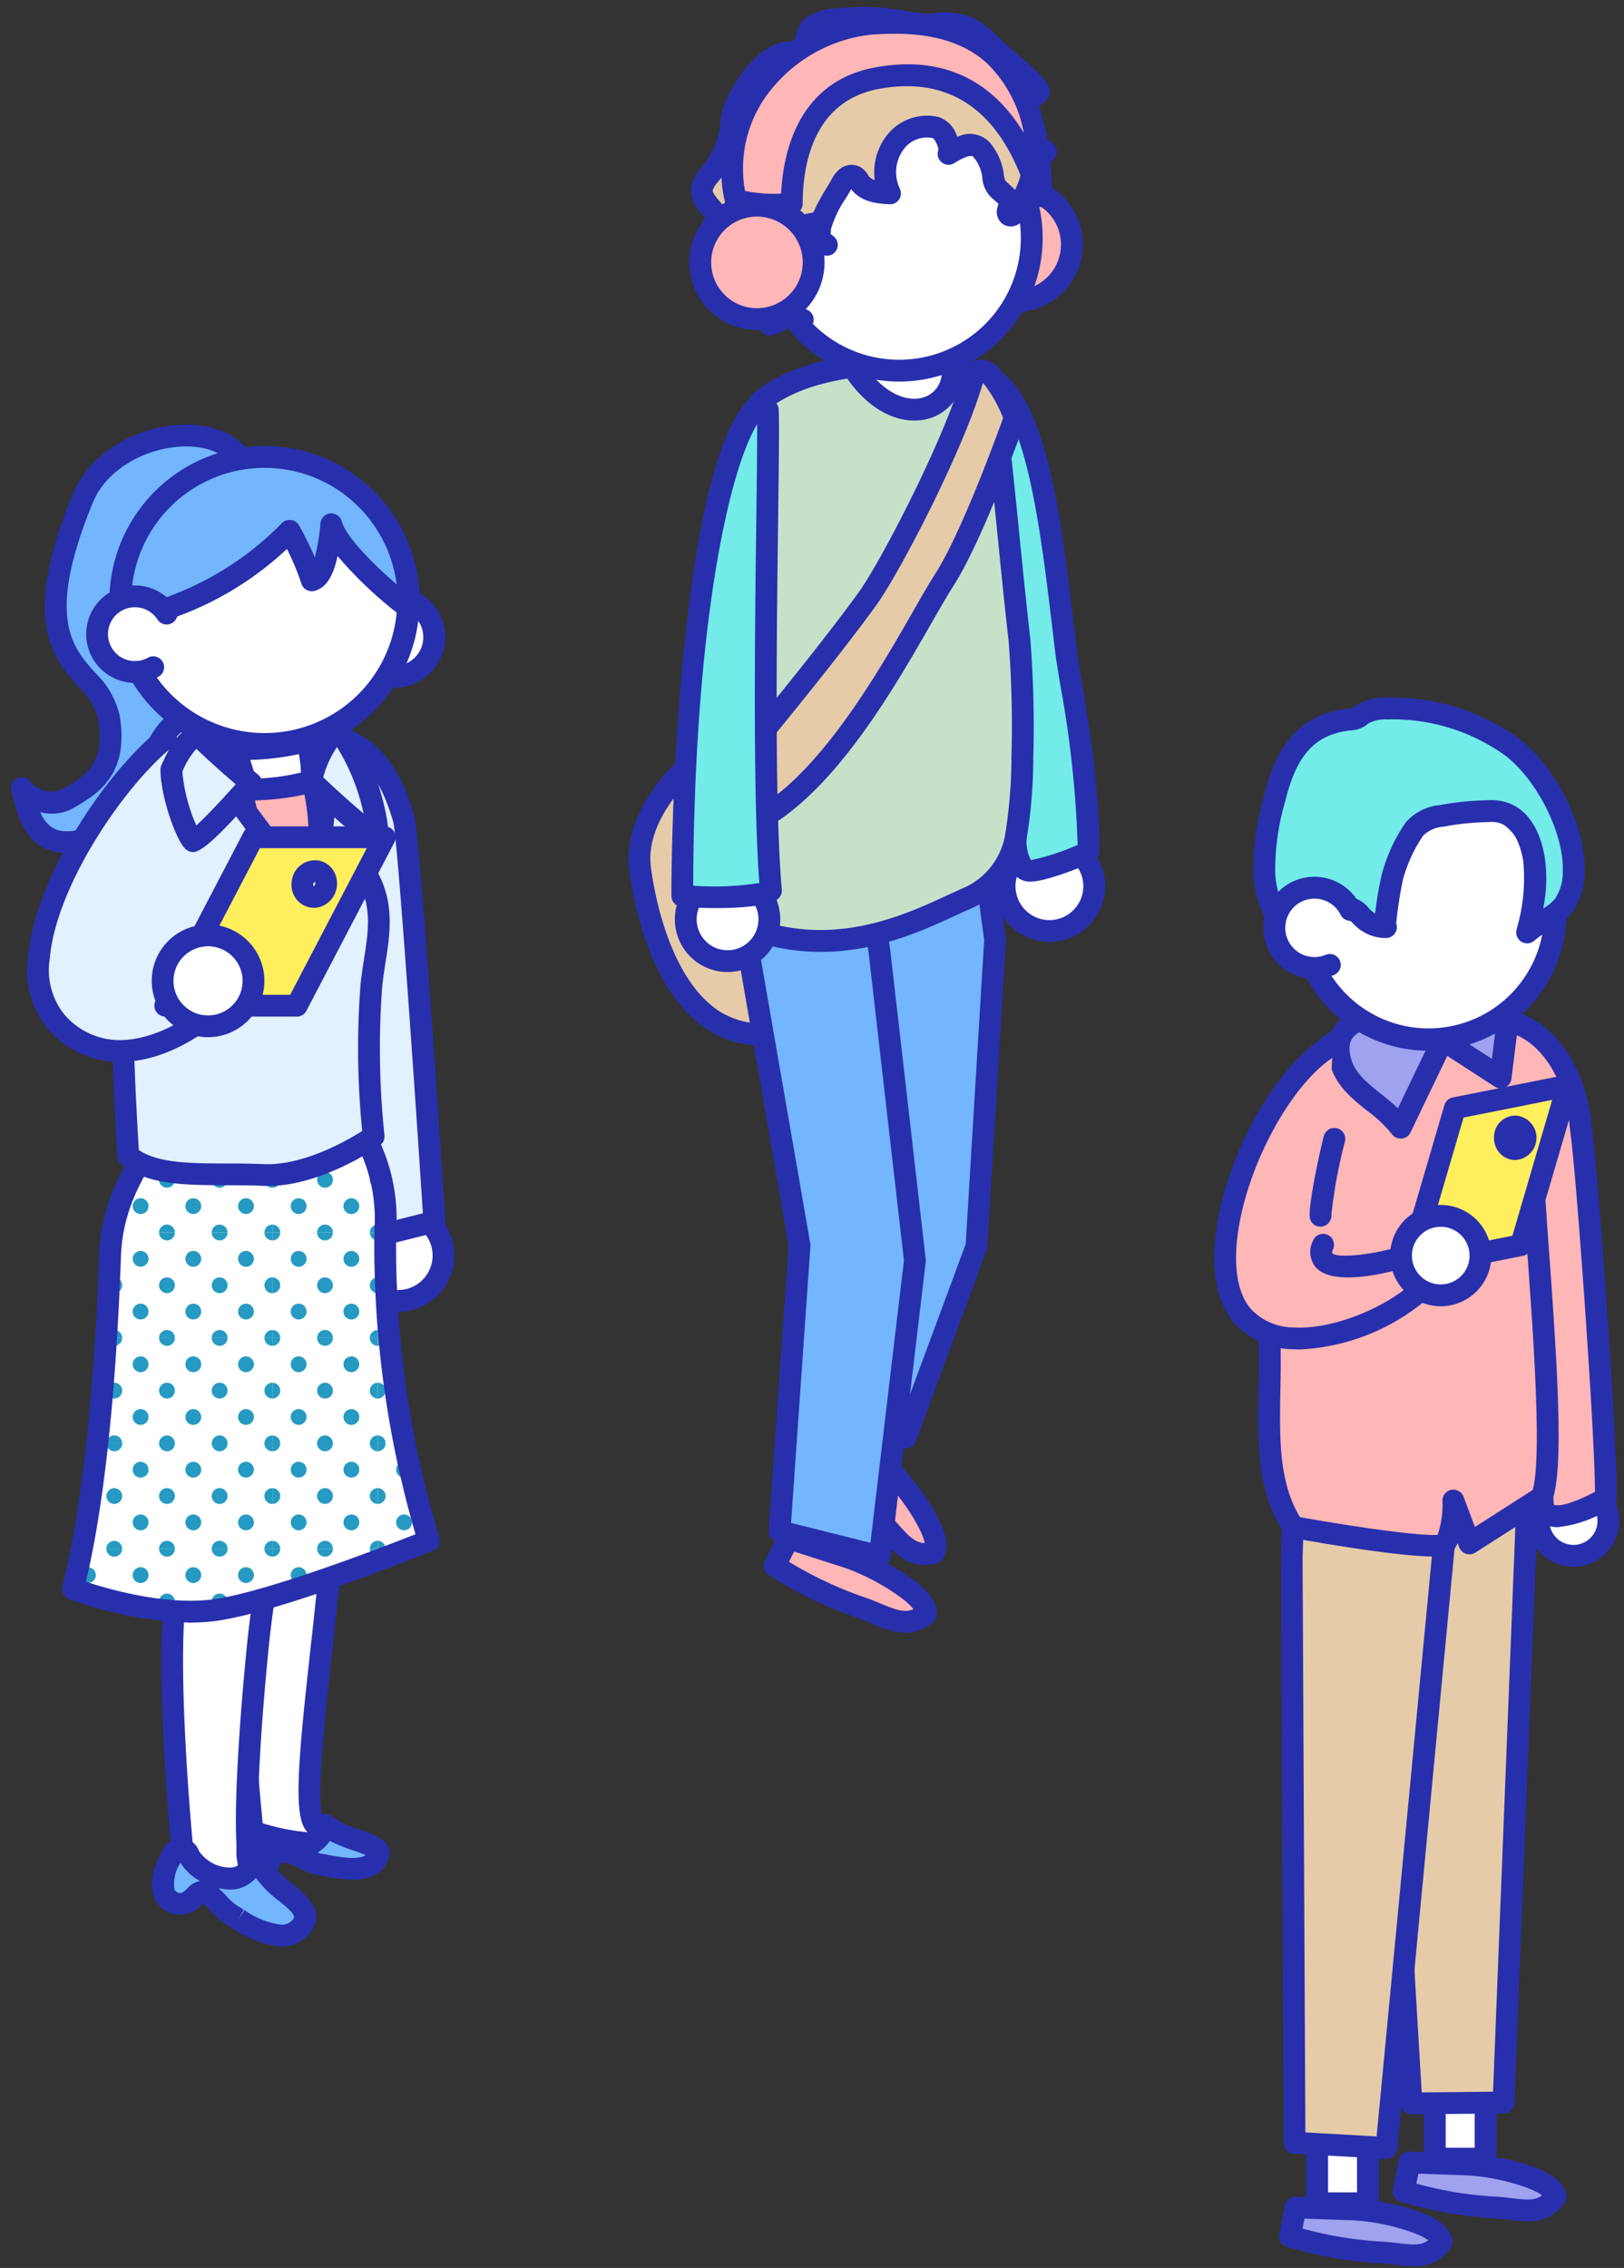 <svg xmlns="http://www.w3.org/2000/svg" width="149" height="208" viewBox="0 0 149 208"><rect x="0" y="0" width="149" height="208" fill="#333333" stroke="none"/><defs><clipPath id="a"><path fill="none" d="M0 0h149v208H0z"/></clipPath><clipPath id="b"><path d="M18.9 98.783c-4.033 4.763-8.537 9.471-8.8 16.294-.2 5.185-.793 20.376-3.409 30.638 0 0 7.008 2.682 12.8 1.987s19.86-6.4 19.86-6.4a92.108 92.108 0 0 1-4-28.451c.208-7.455-2.606-8-3.8-14.068-.215-1.1-3.212-1.865-6.3-1.865-2.585 0-5.233.537-6.358 1.865" fill="none"/></clipPath><clipPath id="c"><path transform="translate(34.654 93.701)" fill="none" d="M0 0h9.668v9.668H0z"/></clipPath><clipPath id="d"><path d="M34.654 113.036h.691v-.185a16.775 16.775 0 0 0-.7-5.83Z" fill="none"/></clipPath><clipPath id="e"><path d="M34.654 113.036v9.664h1.04a82.009 82.009 0 0 1-.349-9.668Z" fill="none"/></clipPath><clipPath id="f"><path d="M34.654 122.7v9.668h2.452a96.431 96.431 0 0 1-1.412-9.668Z" fill="none"/></clipPath><clipPath id="g"><path d="M34.654 132.372v9.668h2.829c1.161-.452 1.867-.738 1.867-.738a79.275 79.275 0 0 1-2.244-8.93Z" fill="none"/></clipPath><clipPath id="h"><path d="M34.654 142.04v1.08c1.094-.409 2.062-.781 2.829-1.08Z" fill="none"/></clipPath><clipPath id="i"><path d="M24.987 96.919v6.45h8.08a19.05 19.05 0 0 1-1.513-4.586c-.215-1.1-3.212-1.866-6.3-1.866h-.27" fill="none"/></clipPath><clipPath id="j"><path d="M24.987 103.369v9.667h9.667v-6.015a31.255 31.255 0 0 0-1.587-3.652Z" fill="none"/></clipPath><clipPath id="k"><path transform="translate(24.987 113.036)" fill="none" d="M0 0h9.668v9.668H0z"/></clipPath><clipPath id="l"><path transform="translate(24.987 122.704)" fill="none" d="M0 0h9.668v9.668H0z"/></clipPath><clipPath id="m"><path transform="translate(24.987 132.372)" fill="none" d="M0 0h9.668v9.668H0z"/></clipPath><clipPath id="n"><path d="M24.987 142.04v4.382c3.236-.957 6.866-2.253 9.667-3.3v-1.08Z" fill="none"/></clipPath><clipPath id="o"><path d="M18.9 98.783c-1.193 1.409-2.427 2.813-3.58 4.268v.318h9.668v-6.45c-2.5.037-5 .583-6.088 1.864" fill="none"/></clipPath><clipPath id="p"><path transform="translate(15.319 103.368)" fill="none" d="M0 0h9.668v9.668H0z"/></clipPath><clipPath id="q"><path transform="translate(15.319 113.036)" fill="none" d="M0 0h9.668v9.668H0z"/></clipPath><clipPath id="r"><path transform="translate(15.319 122.704)" fill="none" d="M0 0h9.668v9.668H0z"/></clipPath><clipPath id="s"><path transform="translate(15.319 132.372)" fill="none" d="M0 0h9.668v9.668H0z"/></clipPath><clipPath id="t"><path d="M15.319 142.04v5.672a19.842 19.842 0 0 0 4.171-.01 36.643 36.643 0 0 0 5.5-1.28v-4.382Z" fill="none"/></clipPath><clipPath id="u"><path d="M15.069 103.369h.25v-.318l-.25.318" fill="none"/></clipPath><clipPath id="v"><path d="M15.069 103.369a21.644 21.644 0 0 0-4.76 9.667h5.01v-9.667Z" fill="none"/></clipPath><clipPath id="w"><path d="M10.309 113.036a15.986 15.986 0 0 0-.21 2.041c-.064 1.67-.169 4.379-.37 7.627h5.59v-9.668Z" fill="none"/></clipPath><clipPath id="x"><path d="M9.729 122.7c-.179 2.91-.435 6.252-.807 9.668h6.4V122.7Z" fill="none"/></clipPath><clipPath id="y"><path d="M8.922 132.372c-.355 3.259-.815 6.587-1.415 9.668h7.812v-9.668Z" fill="none"/></clipPath><clipPath id="z"><path d="M7.507 142.04a65.58 65.58 0 0 1-.817 3.675 37.046 37.046 0 0 0 8.629 2v-5.675Z" fill="none"/></clipPath></defs><g clip-path="url(#a)"><path d="M66.818 67.895c-3.409 1.278-8.736 6.605-8.1 11.719s3.835 18.11 14.488 14.7 10.87-17.683 10.87-17.683Z" fill="#e5cba8"/><path d="M69.86 95.879a8.889 8.889 0 0 1-4.88-1.417c-5.457-3.485-6.93-12.151-7.251-14.724-.693-5.54 4.712-11.269 8.737-12.779a1 1 0 0 1 .8.045l17.258 8.735a1 1 0 0 1 .549.907 27.8 27.8 0 0 1-1.493 7.877c-1.919 5.536-5.4 9.252-10.069 10.745a11.977 11.977 0 0 1-3.654.611M66.777 69c-2.993 1.366-7.621 6.036-7.063 10.494.208 1.676 1.5 10.193 6.342 13.287a7.8 7.8 0 0 0 6.849.586c8.62-2.758 9.941-13.449 10.138-16.134Z" fill="#282fad"/><path d="M81.272 134.42c1.32 1.252 5.435 6.246 4.4 8-2.423.6-3.459-1.571-5.149-3.172a38.8 38.8 0 0 1-5.414-6.839l2.247-1.709Z" fill="#ffb6b6"/><path d="M84.857 143.529c-1.815 0-2.962-1.292-3.992-2.452a18.24 18.24 0 0 0-1.033-1.1 39.31 39.31 0 0 1-5.58-7.044 1 1 0 0 1 .248-1.317l2.247-1.709a1 1 0 0 1 1.294.071l3.919 3.715c.063.061 6.259 6.379 4.569 9.239a1 1 0 0 1-.622.462 4.387 4.387 0 0 1-1.05.134m-8.411-10.878a36.008 36.008 0 0 0 4.761 5.876c.423.4.794.819 1.153 1.223.974 1.1 1.6 1.751 2.48 1.774-.188-1.218-2.163-4.391-4.257-6.377l-3.3-3.131Z" fill="#282fad"/><path d="m79.012 112.926-.558-31.655 11.609-4.261 1.237 9.162-1.709 28.134-6.5 17.54-9.2-2.3Z" fill="#73b6ff"/><path d="M83.089 132.847a1.023 1.023 0 0 1-.243-.03l-9.2-2.3a1 1 0 0 1-.714-1.265l5.075-16.469-.556-31.495a1 1 0 0 1 .655-.957l11.61-4.261a1 1 0 0 1 1.335.805l1.236 9.163a.969.969 0 0 1 .007.194l-1.709 28.134a1.008 1.008 0 0 1-.061.287l-6.5 17.54a1 1 0 0 1-.937.653m-7.931-4.014 7.305 1.826L88.6 114.1l1.695-27.889-1.056-7.832-9.772 3.588.545 30.944a1.031 1.031 0 0 1-.043.312Z" fill="#282fad"/><path d="M73.363 114.225 67.877 82.65l11.609-4.261 1.235 9.163 3.219 28.053-3.219 27.132-9.2-2.3Z" fill="#73b6ff"/><path d="M80.721 143.738a1.01 1.01 0 0 1-.243-.03l-9.2-2.3a1 1 0 0 1-.755-1.04l1.831-26.092-5.462-31.454a1 1 0 0 1 .64-1.11l11.61-4.261a1 1 0 0 1 1.335.805l1.235 9.163 3.222 28.072a1.124 1.124 0 0 1 0 .232l-3.22 27.133a1 1 0 0 1-.993.882m-8.141-4.066 7.281 1.82 3.073-25.892-3.207-27.933-1.066-7.91L69 83.3l5.344 30.752a1.032 1.032 0 0 1 .011.242Z" fill="#282fad"/><path d="M92.174 81.274a4.11 4.11 0 1 0 4.11-4.11 4.11 4.11 0 0 0-4.11 4.11" fill="#fff"/><path d="M96.284 86.384a5.111 5.111 0 1 1 5.11-5.111 5.117 5.117 0 0 1-5.11 5.111m0-8.221a3.111 3.111 0 1 0 3.11 3.11 3.114 3.114 0 0 0-3.11-3.11" fill="#282fad"/><path d="M87.834 34.362c6.981-2.008 8.449 12.558 9.96 25.233.336 2.816 2.23 11.942 2.065 18.565 0 0-3.941 1.7-5.355 1.7s-1.31-3.053-1.31-3.053Z" fill="#72ebe9"/><path d="M94.5 80.86a1.864 1.864 0 0 1-1.366-.587c-.922-.954-.957-2.862-.947-3.415l-5.35-42.37a1 1 0 0 1 .716-1.087 4.778 4.778 0 0 1 4.134.572c4.42 2.936 5.7 13.735 6.938 24.178l.158 1.326c.078.657.245 1.676.457 2.967.651 3.972 1.742 10.619 1.615 15.741a1 1 0 0 1-.6.894c-.69.3-4.21 1.781-5.751 1.781m-5.558-45.683 5.24 41.505a.929.929 0 0 1 .007.158 3.832 3.832 0 0 0 .389 2.047 21.465 21.465 0 0 0 4.288-1.4 97.347 97.347 0 0 0-1.6-14.724c-.216-1.314-.386-2.353-.47-3.053l-.157-1.328c-1.129-9.525-2.409-20.322-6.059-22.748a2.626 2.626 0 0 0-1.639-.461" fill="#282fad"/><path d="M68.478 56.418c.2 8.13-2.633 24.5-2.633 24.5s.064 3.836 5.656 4.993c7.631 1.579 13.871-2.088 17.418-3.608a7.624 7.624 0 0 0 4.275-5.5 45.562 45.562 0 0 0 .6-6.856c0-.561.138-7.865-.263-11.322-.92-7.934-1.843-19.241-2.531-22.471s-15.31-4.4-21.294.754a170.64 170.64 0 0 1-1.224 19.51" fill="#c5e2c8"/><path d="M75.309 87.3a19.721 19.721 0 0 1-4.01-.411c-6.3-1.3-6.451-5.766-6.454-5.956a.976.976 0 0 1 .015-.187c.028-.163 2.816-16.367 2.618-24.305a1.066 1.066 0 0 1 .009-.16A170.552 170.552 0 0 0 68.7 36.908a1 1 0 0 1 .346-.757c4.9-4.22 14.8-4.494 19.741-2.833 1.874.629 2.946 1.513 3.184 2.627.45 2.1.985 7.421 1.551 13.055.327 3.25.664 6.61 1 9.514a101.97 101.97 0 0 1 .278 11.044v.394a46.177 46.177 0 0 1-.617 7.029 8.586 8.586 0 0 1-4.866 6.241c-.463.2-.973.435-1.527.691-3.046 1.407-7.334 3.387-12.481 3.387m-8.458-6.33c.05.469.523 3.065 4.853 3.96 6.3 1.3 11.68-1.187 15.243-2.835.572-.264 1.1-.508 1.579-.713a6.552 6.552 0 0 0 3.679-4.729 44.929 44.929 0 0 0 .591-6.7v-.417a100.28 100.28 0 0 0-.261-10.791c-.338-2.918-.676-6.287-1-9.544-.56-5.577-1.089-10.845-1.516-12.836-.042-.195-.485-.687-1.865-1.15-4.17-1.4-13.081-1.207-17.452 2.169a173.956 173.956 0 0 1-1.222 19.09c.177 7.885-2.355 22.894-2.629 24.5" fill="#282fad"/><path d="M77.5 142.738c1.732.555 7.607 3.267 7.435 5.3-1.924 1.59-3.8.086-6.015-.622a38.786 38.786 0 0 1-7.846-3.811l1.282-2.515Z" fill="#ffb6b6"/><path d="M83.1 149.747a8.171 8.171 0 0 1-3.073-.836c-.461-.192-.937-.39-1.409-.541a39.4 39.4 0 0 1-8.085-3.924 1 1 0 0 1-.347-1.293l1.282-2.515a1 1 0 0 1 1.195-.5l5.145 1.646c.085.027 8.407 3.032 8.126 6.339a1 1 0 0 1-.359.686 3.764 3.764 0 0 1-2.475.937m-10.713-6.509a36.1 36.1 0 0 0 6.841 3.227c.554.177 1.07.393 1.569.6 1.353.565 2.2.882 3 .521-.7-1.015-3.853-3.016-6.6-3.9l-4.335-1.385Z" fill="#282fad"/><path d="M87.336 33.2c.83 4.482-5.146 6.972-9.3.166 3.818-.166 8.3.166 9.3-.166" fill="#fff"/><path d="M83.893 38.569c-2.038 0-4.583-1.2-6.707-4.682a1 1 0 0 1 .814-1.52c1.715-.074 3.542-.05 5.147-.029a26.931 26.931 0 0 0 3.876-.086 1.006 1.006 0 0 1 1.3.766 4.519 4.519 0 0 1-2.732 5.248 4.758 4.758 0 0 1-1.695.3m-3.95-4.249c1.838 2.185 3.734 2.536 4.93 2.078a2.382 2.382 0 0 0 1.525-2.07c-.768.039-1.827.029-3.28.01-1-.014-2.091-.028-3.175-.018" fill="#282fad"/><path d="M87.946 22.425a5.2 5.2 0 1 0 5.2-5.2 5.2 5.2 0 0 0-5.2 5.2" fill="#ffb6b6"/><path d="M93.142 28.622a6.2 6.2 0 1 1 6.2-6.2 6.2 6.2 0 0 1-6.2 6.2m0-10.393a4.2 4.2 0 1 0 4.2 4.2 4.2 4.2 0 0 0-4.2-4.2" fill="#282fad"/><path d="M70.54 19.61a12.164 12.164 0 1 0 14.178-9.742A12.164 12.164 0 0 0 70.54 19.61" fill="#fff"/><path d="M82.5 34.993a13.165 13.165 0 1 1 12.943-10.765A13.166 13.166 0 0 1 82.5 34.993m-10.981-15.2a11.164 11.164 0 1 0 13.012-8.941 11.178 11.178 0 0 0-13.012 8.941" fill="#282fad"/><path d="M94.839 12.618a2.394 2.394 0 0 0 1.11 1.278c-.168.257-1.177.938-1.449.786a3.455 3.455 0 0 1-.17 2.476 12.414 12.414 0 0 1-1.219 2.385c-.125.184-.4.316-.563.165a.485.485 0 0 1-.051-.485 1.284 1.284 0 0 0 .041-.962A1.112 1.112 0 0 0 92.3 18l-.75-.688c-.459-.421-.4-1.249-.575-1.832a4.588 4.588 0 0 0-.961-1.784c-.758-.822-2.044-.175-2.991.42a2.388 2.388 0 0 0-1.1-2.391c-3.481-.783-5.713 3.048-4.274 6.014a3.456 3.456 0 0 1-2.777-1.016 1.608 1.608 0 0 0-.427-.519.727.727 0 0 0-.774.088 1.891 1.891 0 0 0-.5.648c-.5.921-2.131 3.262-1.937 4.3-.352-1.578-1.926-.2-2.54.427a6.966 6.966 0 0 0-1.528 2.018c-.367.939.438 1.783.92 2.645a2.738 2.738 0 0 1 .508 1.791c-.172.873-1.107 1.34-1.937 1.658a4.068 4.068 0 0 0-.573-1.95.709.709 0 0 0-.45-.391.84.84 0 0 0-.431.1 5.694 5.694 0 0 1-3.131.353 2.689 2.689 0 0 0 .045-3.331A3.876 3.876 0 0 1 65.19 23c-.126-.911.747-1.722.672-2.638-.091-1.121-1.539-1.832-1.475-2.955a2.7 2.7 0 0 1 .736-1.4A8.945 8.945 0 0 0 67 12.147a7.616 7.616 0 0 1 .569-2.659c.838-1.706 2.243-3.872 4.117-4.556.605-.221 1.514 0 1.982-.411s.133-1.488.814-2.024a4.339 4.339 0 0 1 2.389-.733 21.721 21.721 0 0 1 6.7.339c2.006.479 3.827-.54 5.814.735a31.586 31.586 0 0 1 2.743 2.429c.946.776 3.466 2.909 3.146 3.243-.446.465-1.189.63-1.274 1.359a7.585 7.585 0 0 0 .836 2.749" fill="#e5cba8"/><path d="M70.664 30.774a1 1 0 0 1-1-.969 3.068 3.068 0 0 0-.314-1.254 6.647 6.647 0 0 1-3.441.319 1 1 0 0 1-.546-1.684 1.73 1.73 0 0 0-.056-2.055c-.079-.112-.167-.22-.254-.329a3.393 3.393 0 0 1-.855-1.663 3.4 3.4 0 0 1 .409-1.894 2.072 2.072 0 0 0 .257-.8 2.215 2.215 0 0 0-.531-.874 3.229 3.229 0 0 1-.945-2.219 3.319 3.319 0 0 1 .867-1.858l.076-.1a7.825 7.825 0 0 0 1.68-3.391c.031-.221.052-.428.074-.628a6.3 6.3 0 0 1 .587-2.332c.914-1.861 2.468-4.249 4.672-5.053a3.815 3.815 0 0 1 1.137-.181 4.718 4.718 0 0 0 .472-.041c.016-.079.03-.182.042-.26a2.564 2.564 0 0 1 .869-1.8 5.246 5.246 0 0 1 2.93-.943 22.852 22.852 0 0 1 7.012.363 6.879 6.879 0 0 0 2.025.075 6.227 6.227 0 0 1 4.1.791 11.412 11.412 0 0 1 1.829 1.561c.342.338.665.656 1.007.937 3.477 2.851 3.513 3.463 3.538 3.868A1.238 1.238 0 0 1 96 9.2a3.893 3.893 0 0 1-.673.535 1.917 1.917 0 0 0-.336.257 6.681 6.681 0 0 0 .681 2.032l.086.2a1.448 1.448 0 0 0 .613.766 1 1 0 0 1 .414 1.455 4.04 4.04 0 0 1-1.108.913 5.959 5.959 0 0 1-.413 2.16 13.4 13.4 0 0 1-1.325 2.582 1.52 1.52 0 0 1-1.068.662 1.259 1.259 0 0 1-1-.324 1.4 1.4 0 0 1-.335-1.486c.028-.1.054-.189.07-.259l-.724-.651a2.865 2.865 0 0 1-.764-1.794 3.336 3.336 0 0 0-.092-.479 3.562 3.562 0 0 0-.74-1.4c-.05-.053-.358-.271-1.723.589A1 1 0 0 1 86.1 13.74a2.15 2.15 0 0 0-.479-1.062 2.629 2.629 0 0 0-2.679.975 3.511 3.511 0 0 0-.385 3.645 1 1 0 0 1-.066.989.981.981 0 0 1-.885.446c-.905-.045-2.582-.13-3.509-1.391-.017.03-.032.056-.04.073-.109.2-.269.465-.452.768a10 10 0 0 0-1.378 2.877 1.041 1.041 0 0 1-.837 1.12.977.977 0 0 1-1.073-.565 4.754 4.754 0 0 0-.9.745 6.5 6.5 0 0 0-1.312 1.684c-.1.246.132.631.492 1.191.129.2.257.4.369.6a3.664 3.664 0 0 1 .617 2.471c-.3 1.533-1.943 2.163-2.561 2.4a1.008 1.008 0 0 1-.358.066m-1.086-4.346a1.46 1.46 0 0 1 .214.016 1.642 1.642 0 0 1 1.158.866 5.045 5.045 0 0 1 .442.952.637.637 0 0 0 .228-.34 2.19 2.19 0 0 0-.4-1.108 9.645 9.645 0 0 0-.308-.5 3.228 3.228 0 0 1-.671-3 7.694 7.694 0 0 1 1.744-2.353 3.823 3.823 0 0 1 2.629-1.459 19.9 19.9 0 0 1 1.279-2.357c.164-.272.308-.51.406-.69a2.826 2.826 0 0 1 .787-.976 1.712 1.712 0 0 1 1.872-.145 2.008 2.008 0 0 1 .674.707l.064.1a1.123 1.123 0 0 0 .564.378 5.451 5.451 0 0 1 1.114-4.109 4.656 4.656 0 0 1 4.776-1.666 2.67 2.67 0 0 1 1.587 1.569c.035.074.071.156.106.246a2.5 2.5 0 0 1 2.911.453 5.513 5.513 0 0 1 1.338 2.935 2.408 2.408 0 0 0 .147.632l.741.678c.046.042.1.093.161.154.09-.2.176-.409.256-.615a3.068 3.068 0 0 0 .248-1.6.994.994 0 0 1 .645-1.5 4.291 4.291 0 0 1-.37-.689l-.083-.191a6.807 6.807 0 0 1-.827-3.067 2.137 2.137 0 0 1 .955-1.507A30.552 30.552 0 0 0 91.5 6.041a16.754 16.754 0 0 1-1.144-1.061 9.741 9.741 0 0 0-1.5-1.3 4.36 4.36 0 0 0-2.9-.479 8.687 8.687 0 0 1-2.607-.125 20.366 20.366 0 0 0-6.394-.315 3.5 3.5 0 0 0-1.845.521 1.47 1.47 0 0 0-.127.517 2.246 2.246 0 0 1-.646 1.472 2.677 2.677 0 0 1-1.742.538 2.566 2.566 0 0 0-.558.063c-1.233.449-2.5 1.89-3.562 4.056a4.442 4.442 0 0 0-.393 1.66c-.023.222-.048.453-.083.7a9.9 9.9 0 0 1-2.078 4.335l-.081.1a2 2 0 0 0-.448.742c-.011.2.255.535.512.857a3.626 3.626 0 0 1 .962 1.959 3.568 3.568 0 0 1-.426 1.781 2 2 0 0 0-.253.8 1.968 1.968 0 0 0 .433.685c.114.141.226.282.327.427a3.951 3.951 0 0 1 .686 2.95 4.681 4.681 0 0 0 1.2-.318 1.884 1.884 0 0 1 .751-.181m16.564-12.78" fill="#282fad"/><path d="M75.861 22.455a3.6 3.6 0 0 0-5.867 2.308 4.574 4.574 0 0 0 3.655 4.558" fill="#fff"/><path d="M73.65 30.32a1.166 1.166 0 0 1-.131-.008A5.559 5.559 0 0 1 69 24.633a4.6 4.6 0 0 1 7.5-2.949 1 1 0 0 1-1.276 1.541 2.6 2.6 0 0 0-4.238 1.667 3.607 3.607 0 0 0 2.794 3.436 1 1 0 0 1-.129 1.992" fill="#282fad"/><path d="M64.253 24.062a5.2 5.2 0 1 0 5.2-5.2 5.2 5.2 0 0 0-5.2 5.2" fill="#ffb6b6"/><path d="M69.45 30.259a6.2 6.2 0 1 1 6.2-6.2 6.2 6.2 0 0 1-6.2 6.2m0-10.394a4.2 4.2 0 1 0 4.2 4.2 4.2 4.2 0 0 0-4.2-4.2" fill="#282fad"/><path d="M67.5 18.332C65.455 8.764 73.742 2.667 79.713 2.2c6.073-.48 15.8.125 15.8 15.8-.627-.251-2.721-13.084-15.035-10.828-6.406 1.173-7.831 7.205-7.831 11.506a13.647 13.647 0 0 1-5.151-.34" fill="#ffb6b6"/><path d="M70.975 19.774a14 14 0 0 1-3.772-.486 1 1 0 0 1-.687-.748 13.467 13.467 0 0 1 2.362-11.178A15.663 15.663 0 0 1 79.634 1.2c3.509-.277 8.614-.25 12.324 3.179 3.021 2.792 4.553 7.373 4.553 13.615a1 1 0 0 1-1.371.929c-.517-.207-.673-.626-1.048-1.64-1.1-2.97-4.028-10.857-13.435-9.133-6.1 1.118-7.011 7.072-7.011 10.523a1 1 0 0 1-.876.992 14.629 14.629 0 0 1-1.795.11m-2.619-2.263a13.3 13.3 0 0 0 3.312.244c.169-3.626 1.477-10.263 8.627-11.573 7.47-1.369 11.475 2.442 13.641 6.013a11.976 11.976 0 0 0-3.336-6.35c-3.134-2.9-7.676-2.9-10.807-2.653a13.759 13.759 0 0 0-9.312 5.364 11.462 11.462 0 0 0-2.125 8.954" fill="#282fad"/><path d="M89.117 35.181c-1.845 6.081-7.5 16.925-9.515 19.717-3.835 5.327-11.427 14.455-11.427 14.455s-1.249 1.291 2.265 5.36c7.468-4.751 13.46-17.261 16.193-21.519S93.1 38.312 93.1 38.312s-2.785-7.09-3.986-3.131" fill="#e5cba8"/><path d="M70.441 75.713a1 1 0 0 1-.757-.346c-3.816-4.418-2.67-6.252-2.229-6.709.026-.035 7.565-9.107 11.334-14.344 1.98-2.748 7.566-13.474 9.371-19.424.374-1.233 1-1.876 1.861-1.91h.06c1.653 0 3.06 2.692 3.953 4.967a1 1 0 0 1 .013.7c-.154.438-3.8 10.784-6.573 15.091-.534.83-1.208 2.007-1.99 3.371-3.314 5.777-8.324 14.514-14.506 18.448a1 1 0 0 1-.537.156m-1.462-5.764c-.034.145-.166 1.127 1.653 3.428C76.1 69.46 80.855 61.157 83.749 56.11c.795-1.387 1.481-2.585 2.043-3.457 2.365-3.68 5.569-12.446 6.241-14.318a12.172 12.172 0 0 0-1.833-3.209 2.8 2.8 0 0 0-.125.345c-1.891 6.236-7.565 17.1-9.662 20.012-3.675 5.1-10.858 13.774-11.433 14.466m-.014.018-.022.026a.112.112 0 0 0 .022-.026" fill="#282fad"/><path d="M62.917 84.314a3.835 3.835 0 1 0 3.835-3.835 3.835 3.835 0 0 0-3.835 3.835" fill="#fff"/><path d="M66.752 89.148a4.835 4.835 0 1 1 4.835-4.834 4.84 4.84 0 0 1-4.835 4.834m0-7.669a2.835 2.835 0 1 0 2.835 2.835 2.839 2.839 0 0 0-2.835-2.835" fill="#282fad"/><path d="M69.748 37.02c-5.43 4.312-7.148 31.706-7.148 45.153 0 0 6.223.457 8.134-.5-1-10.957-.091-40.82-.294-44.067" fill="#72ebe9"/><path d="M65.777 83.284c-1.594 0-2.95-.092-3.249-.115a1 1 0 0 1-.927-1c0-11.114 1.352-41.034 7.525-45.936a1 1 0 0 1 1.406.162 1.024 1.024 0 0 1 .139.235 1 1 0 0 1 .769.911c.066 1.067.02 4.7-.043 9.734-.136 10.7-.341 26.873.335 34.306a1 1 0 0 1-.549.985c-1.153.577-3.457.715-5.406.715m-2.177-2.05a27.28 27.28 0 0 0 6.071-.245c-.605-7.829-.409-23.348-.277-33.734.046-3.6.084-6.639.074-8.348-2.649 4.335-5.787 18.757-5.868 42.327" fill="#282fad"/><path d="M32.352 115.144a4.169 4.169 0 1 0 4.169-4.169 4.169 4.169 0 0 0-4.169 4.169" fill="#fff"/><path d="M36.521 120.313a5.169 5.169 0 1 1 5.17-5.169 5.174 5.174 0 0 1-5.17 5.169m0-8.338a3.169 3.169 0 1 0 3.17 3.169 3.173 3.173 0 0 0-3.17-3.169" fill="#282fad"/><path d="M22.4 142.548c.983-6.092 1.814-22.558 1.814-22.558l9.529 4.427s-2.994 14.88-3.783 22.538c-.824 8-2.337 18.861-1.085 20.314 3.018 3.5-5.695.708-5.695.708-.824-7.985-1.585-20.438-.78-25.429" fill="#fff"/><path d="M28.22 170.031a18.583 18.583 0 0 1-5.346-1.1 1 1 0 0 1-.69-.849c-.663-6.428-1.679-20.071-.772-25.691.964-5.968 1.8-22.285 1.8-22.449a1 1 0 0 1 1.42-.857l9.53 4.427a1 1 0 0 1 .559 1.1c-.03.149-2.995 14.921-3.768 22.444a621.347 621.347 0 0 1-.487 4.47c-.616 5.544-1.549 13.921-.818 15.112.875 1.012 1.09 1.9.621 2.606-.163.245-.52.785-2.051.785m-4.113-2.815a19.51 19.51 0 0 0 4.108.823l-.1-.117c-1.191-1.381-.8-6.123.364-16.614.17-1.529.338-3.037.483-4.455.682-6.616 3.021-18.7 3.645-21.86l-7.476-3.473c-.229 4.205-.928 16.119-1.747 21.187-.786 4.875-.02 17.063.721 24.509" fill="#282fad"/><path d="M16.145 146.138c.983-6.092 1.814-22.558 1.814-22.558l9.53 4.427s-3 14.88-3.784 22.538c-.824 8-1.464 18.315-.746 20.467 1.086 3.26-6.034.555-6.034.555-.824-7.985-1.585-20.438-.78-25.429" fill="#fff"/><path d="M21.448 173.612a15.51 15.51 0 0 1-4.878-1.11 1 1 0 0 1-.64-.832c-.663-6.429-1.678-20.071-.772-25.691.963-5.969 1.794-22.286 1.8-22.45a1 1 0 0 1 1.419-.856l9.533 4.427a1 1 0 0 1 .559 1.1c-.03.148-2.995 14.921-3.769 22.444-.99 9.606-1.338 18.412-.793 20.047a2.056 2.056 0 0 1-.4 2.286 2.93 2.93 0 0 1-2.064.631m-3.591-2.773c1.791.608 3.672.94 4.211.726a1.283 1.283 0 0 0-.058-.237c-.876-2.625.028-14.363.7-20.885.681-6.616 3.021-18.7 3.645-21.86l-7.477-3.473c-.228 4.205-.928 16.118-1.746 21.187-.787 4.882-.017 17.1.725 24.542" fill="#282fad"/><path d="M29.83 167.353c1.6 1.454 5.173 1.633 4.886 2.727-.574 2.187-4.565 1.011-5.234.939-1.382-.145-2.706-1.617-4.117-1.012-.757.326-.8 1.547-1.377 1.685-1.545.366-1.372-2.288-1.148-3.309 1.456 1.755 6.356 1.936 6.99-1.03" fill="#73b6ff"/><path d="M23.713 172.726a1.761 1.761 0 0 1-1.259-.509c-1.18-1.16-.655-3.755-.592-4.047a1 1 0 0 1 1.747-.426 4.127 4.127 0 0 0 3.656.79 1.945 1.945 0 0 0 1.588-1.39 1 1 0 0 1 1.65-.531 7.926 7.926 0 0 0 2.582 1.217c1.332.454 2.988 1.02 2.6 2.5-.732 2.79-4.51 2.034-5.934 1.75-.167-.033-.3-.062-.374-.071a5.875 5.875 0 0 1-1.931-.668c-.771-.376-1.266-.6-1.685-.419a2.2 2.2 0 0 0-.269.472 2.018 2.018 0 0 1-1.272 1.267 2.191 2.191 0 0 1-.506.061m0-2.563c.007.1.018.182.03.262.032-.066.068-.136.106-.207l-.136-.055m5.416-.255a1.939 1.939 0 0 0 .461.117c.114.012.307.048.556.1 1.806.361 2.947.362 3.4.008-.31-.137-.767-.292-1.1-.408a15.129 15.129 0 0 1-2.18-.878 3.762 3.762 0 0 1-1.133 1.063" fill="#282fad"/><path d="M21.9 176.023c-.153-.1-.271-.17-.343-.206a5.607 5.607 0 0 1-1.515-1.252c-.639-.672-1.06-1.079-1.611-1.051-.141.007-.376.232-.565.413a1.807 1.807 0 0 1-1.446.682 1.605 1.605 0 0 1-1.319-.9c-.661-1.41.779-3.681.841-3.777a.77.77 0 0 1 1.375.162 4.332 4.332 0 0 0 3.341 2.165 2.16 2.16 0 0 0 2.194-.856.771.771 0 0 1 1.334.059 8.052 8.052 0 0 0 2.055 2.113c1.122.915 2.281 1.861 1.522 2.941a2.284 2.284 0 0 1-1.976 1.006 8.389 8.389 0 0 1-3.887-1.494" fill="#73b6ff"/><path d="M25.788 178.517a9.207 9.207 0 0 1-4.411-1.643l-.068-.041c-.086-.054-.154-.1-.2-.122a6.453 6.453 0 0 1-1.788-1.456 7.165 7.165 0 0 0-.7-.667l-.064.062a2.73 2.73 0 0 1-2.262.952 2.6 2.6 0 0 1-2.1-1.472c-.857-1.828.6-4.27.9-4.741a1.746 1.746 0 0 1 1.7-.8 1.781 1.781 0 0 1 1.464 1.172 3.447 3.447 0 0 0 2.512 1.5c.915.109 1.155-.273 1.235-.4a1.812 1.812 0 0 1 1.552-.82 1.784 1.784 0 0 1 1.514.955 7.671 7.671 0 0 0 1.794 1.793c1.131.923 3.008 2.456 1.713 4.3a3.277 3.277 0 0 1-2.793 1.43m-3.362-3.345a7.607 7.607 0 0 0 3.362 1.345 1.288 1.288 0 0 0 1.157-.581c.188-.267-.323-.765-1.333-1.59a10.154 10.154 0 0 1-2.131-2.115 3.148 3.148 0 0 1-2.939 1.016 5.064 5.064 0 0 1-.5-.084 9.742 9.742 0 0 1 .726.712A4.81 4.81 0 0 0 22 174.921c.083.041.2.114.361.211l-.461.891Zm-5.859-4.333a3.485 3.485 0 0 0-.56 2.441.6.6 0 0 0 .536.336c.144.015.374-.165.633-.413a1.976 1.976 0 0 1 1.187-.687 4.75 4.75 0 0 1-1.8-1.677" fill="#282fad"/><path d="M35.351 112.851a92.063 92.063 0 0 0 4 28.45s-14.071 5.7-19.862 6.4-12.8-1.986-12.8-1.986c2.616-10.262 3.21-25.454 3.41-30.638.262-6.823 4.766-11.532 8.8-16.294 2.467-2.912 12.258-2.022 12.655 0 1.189 6.062 4 6.613 3.8 14.068M21.589 68.687a19.992 19.992 0 0 0 6.47-.767c.932 2.043.422 5.489.422 5.489l-5.233.511Z" fill="#fff"/><path d="M23.248 74.919a1 1 0 0 1-.952-.7l-1.659-5.229a1 1 0 0 1 1.077-1.295A19.476 19.476 0 0 0 27.655 67a1 1 0 0 1 1.315.5c1.043 2.285.523 5.9.5 6.052a1 1 0 0 1-.893.847l-5.232.51a.644.644 0 0 1-.1 0m-.286-5.213 1 3.14 3.616-.353a12.128 12.128 0 0 0-.154-3.322 24.345 24.345 0 0 1-4.458.535" fill="#282fad"/><path d="M22.1 72.388a19.992 19.992 0 0 0 6.47-.767c.932 2.043.724 6.543.724 6.543l-5.662.35Z" fill="#ffb6b6"/><path d="M23.63 79.515a1 1 0 0 1-.969-.757l-1.532-6.126a1 1 0 0 1 .221-.906.991.991 0 0 1 .873-.329 19.64 19.64 0 0 0 5.942-.69 1 1 0 0 1 1.315.5c1 2.2.835 6.519.812 7a1 1 0 0 1-.937.952l-5.662.35h-.063m-.245-6.1 1.015 4.057 3.915-.242a20.479 20.479 0 0 0-.381-4.353 24.493 24.493 0 0 1-4.549.54" fill="#282fad"/><path d="M29.9 65.92a17.673 17.673 0 0 0 1.62 1.884c3.938 1.383 5.125 6.116 5.508 7.265.517 1.553 2.819 36.971 2.819 36.971l-4.032 1.015" fill="#e1f1ff"/><path d="M35.818 114.055a1 1 0 0 1-.243-1.97l3.224-.811c-.913-13.982-2.351-34.505-2.722-35.908l-.1-.323c-.442-1.418-1.618-5.184-4.781-6.295a.983.983 0 0 1-.333-.2 8.342 8.342 0 0 1-1.192-1.334c-.157-.207-.311-.413-.5-.624a1 1 0 1 1 1.478-1.347c.237.26.428.511.619.764a6.866 6.866 0 0 0 .792.923c3.957 1.515 5.314 5.86 5.829 7.513l.1.306c.532 1.594 2.484 31.286 2.869 37.222a1 1 0 0 1-.754 1.035l-4.032 1.015a1.033 1.033 0 0 1-.245.03" fill="#282fad"/></g><g clip-path="url(#b)"><g clip-path="url(#c)" fill="#269ac2"><path d="M44.322 104.094a.725.725 0 1 0-.725-.725.726.726 0 0 0 .725.725m-4.834 0a.725.725 0 1 0-.725-.725.726.726 0 0 0 .725.725m4.834-4.834a.725.725 0 1 0-.725-.725.726.726 0 0 0 .725.725m-4.834 0a.725.725 0 1 0-.725-.725.726.726 0 0 0 .725.725m-2.417 2.416a.725.725 0 1 0-.725-.725.726.726 0 0 0 .725.725m4.829 0a.725.725 0 1 0-.725-.725.726.726 0 0 0 .725.725m-4.829-4.834a.725.725 0 1 0-.725-.724.725.725 0 0 0 .725.724m4.829 0a.725.725 0 1 0-.725-.724.725.725 0 0 0 .725.724m-7.246 7.252a.725.725 0 1 0-.725-.725.726.726 0 0 0 .725.725m0-4.834a.725.725 0 1 0-.725-.725.726.726 0 0 0 .725.725m9.668-4.834a.725.725 0 1 0-.722-.726.726.726 0 0 0 .725.725m-4.837.001a.725.725 0 1 0-.725-.725.726.726 0 0 0 .725.725m-4.834 0a.725.725 0 1 0-.725-.725.726.726 0 0 0 .725.725"/></g></g><g clip-path="url(#d)" fill="#269ac2"><path d="M44.322 113.762a.725.725 0 1 0-.725-.725.726.726 0 0 0 .725.725m-4.834 0a.725.725 0 1 0-.725-.725.726.726 0 0 0 .725.725m4.834-4.834a.725.725 0 1 0-.725-.725.726.726 0 0 0 .725.725m-4.834 0a.725.725 0 1 0-.725-.725.726.726 0 0 0 .725.725m-2.417 2.416a.725.725 0 1 0-.725-.725.726.726 0 0 0 .725.725m4.829 0a.725.725 0 1 0-.725-.725.726.726 0 0 0 .725.725m-4.829-4.834a.725.725 0 1 0-.725-.724.725.725 0 0 0 .725.724m4.829 0a.725.725 0 1 0-.725-.724.725.725 0 0 0 .725.724m-7.246 7.252a.725.725 0 1 0-.725-.725.726.726 0 0 0 .725.725m0-4.834a.725.725 0 1 0-.725-.725.726.726 0 0 0 .725.725m9.668-4.834a.725.725 0 1 0-.725-.725.726.726 0 0 0 .725.725m-4.834 0a.725.725 0 1 0-.725-.725.726.726 0 0 0 .725.725m-4.834 0a.725.725 0 1 0-.725-.725.726.726 0 0 0 .725.725"/></g><g clip-path="url(#e)" fill="#269ac2"><path d="M44.322 123.429a.725.725 0 1 0-.725-.725.726.726 0 0 0 .725.725m-4.834 0a.725.725 0 1 0-.725-.725.726.726 0 0 0 .725.725m4.834-4.829a.724.724 0 1 0-.725-.725.725.725 0 0 0 .725.725m-4.834 0a.724.724 0 1 0-.725-.725.725.725 0 0 0 .725.725m-2.417 2.412a.725.725 0 1 0-.725-.725.726.726 0 0 0 .725.725m4.829 0a.725.725 0 1 0-.725-.725.726.726 0 0 0 .725.725m-4.829-4.834a.725.725 0 1 0-.725-.724.725.725 0 0 0 .725.724m4.829 0a.725.725 0 1 0-.725-.724.725.725 0 0 0 .725.724m-7.246 7.251a.725.725 0 1 0-.725-.725.726.726 0 0 0 .725.725m0-4.829a.724.724 0 1 0-.725-.725.725.725 0 0 0 .725.725m9.668-4.838a.725.725 0 1 0-.725-.725.726.726 0 0 0 .725.725m-4.834 0a.725.725 0 1 0-.725-.725.726.726 0 0 0 .725.725m-4.834 0a.725.725 0 1 0-.725-.725.726.726 0 0 0 .725.725"/></g><g clip-path="url(#f)" fill="#269ac2"><path d="M44.322 133.1a.725.725 0 1 0-.725-.725.726.726 0 0 0 .725.725m-4.834 0a.725.725 0 1 0-.725-.725.726.726 0 0 0 .725.725m4.834-4.837a.725.725 0 1 0-.725-.725.726.726 0 0 0 .725.725m-4.834 0a.725.725 0 1 0-.725-.725.726.726 0 0 0 .725.725m-2.417 2.417a.725.725 0 1 0-.725-.725.726.726 0 0 0 .725.725m4.829 0a.725.725 0 1 0-.725-.725.726.726 0 0 0 .725.725m-4.829-4.834a.725.725 0 1 0-.725-.724.725.725 0 0 0 .725.724m4.829 0a.725.725 0 1 0-.725-.724.725.725 0 0 0 .725.724m-7.246 7.254a.725.725 0 1 0-.725-.725.726.726 0 0 0 .725.725m0-4.837a.725.725 0 1 0-.725-.725.726.726 0 0 0 .725.725m9.668-4.833a.725.725 0 1 0-.725-.725.726.726 0 0 0 .725.725m-4.834 0a.725.725 0 1 0-.725-.725.726.726 0 0 0 .725.725m-4.834 0a.725.725 0 1 0-.725-.725.726.726 0 0 0 .725.725"/></g><g clip-path="url(#g)" fill="#269ac2"><path d="M44.322 142.765a.725.725 0 1 0-.725-.725.726.726 0 0 0 .725.725m-4.834 0a.725.725 0 1 0-.725-.725.726.726 0 0 0 .725.725m4.834-4.834a.725.725 0 1 0-.725-.725.726.726 0 0 0 .725.725m-4.834 0a.725.725 0 1 0-.725-.725.726.726 0 0 0 .725.725m-2.417 2.417a.725.725 0 1 0-.725-.725.726.726 0 0 0 .725.725m4.829 0a.725.725 0 1 0-.725-.725.726.726 0 0 0 .725.725m-4.829-4.834a.725.725 0 1 0-.725-.724.725.725 0 0 0 .725.724m4.829 0a.725.725 0 1 0-.725-.724.725.725 0 0 0 .725.724m-7.246 7.251a.725.725 0 1 0-.725-.725.726.726 0 0 0 .725.725m0-4.834a.725.725 0 1 0-.725-.725.726.726 0 0 0 .725.725m9.668-4.831a.725.725 0 1 0-.725-.725.726.726 0 0 0 .725.725m-4.834 0a.725.725 0 1 0-.725-.725.726.726 0 0 0 .725.725m-4.834 0a.725.725 0 1 0-.725-.725.726.726 0 0 0 .725.725"/></g><g clip-path="url(#h)" fill="#269ac2"><path d="M44.322 152.433a.725.725 0 1 0-.725-.725.726.726 0 0 0 .725.725m-4.834 0a.725.725 0 1 0-.725-.725.726.726 0 0 0 .725.725m4.834-4.833a.725.725 0 1 0-.725-.725.726.726 0 0 0 .725.725m-4.834 0a.725.725 0 1 0-.725-.725.726.726 0 0 0 .725.725m-2.417 2.416a.725.725 0 1 0-.725-.725.726.726 0 0 0 .725.725m4.829 0a.725.725 0 1 0-.725-.725.726.726 0 0 0 .725.725m-4.829-4.834a.725.725 0 1 0-.725-.724.725.725 0 0 0 .725.724m4.829 0a.725.725 0 1 0-.725-.724.725.725 0 0 0 .725.724m-7.246 7.251a.725.725 0 1 0-.725-.725.726.726 0 0 0 .725.725m0-4.833a.725.725 0 1 0-.725-.725.726.726 0 0 0 .725.725m9.668-4.834a.725.725 0 1 0-.725-.725.726.726 0 0 0 .725.725m-4.834 0a.725.725 0 1 0-.725-.725.726.726 0 0 0 .725.725m-4.834 0a.725.725 0 1 0-.725-.725.726.726 0 0 0 .725.725"/></g><g clip-path="url(#i)" fill="#269ac2"><path d="M34.654 104.094a.725.725 0 1 0-.725-.725.726.726 0 0 0 .725.725m-4.834 0a.725.725 0 1 0-.725-.725.726.726 0 0 0 .725.725m4.834-4.834a.725.725 0 1 0-.725-.725.726.726 0 0 0 .725.725m-4.834 0a.725.725 0 1 0-.725-.725.726.726 0 0 0 .725.725m-2.42 2.416a.725.725 0 1 0-.725-.725.726.726 0 0 0 .725.725m4.837 0a.725.725 0 1 0-.725-.725.726.726 0 0 0 .725.725M27.4 96.842a.725.725 0 1 0-.725-.724.725.725 0 0 0 .725.724m4.837 0a.725.725 0 1 0-.725-.724.725.725 0 0 0 .725.724m-7.251 7.252a.725.725 0 1 0-.725-.725.726.726 0 0 0 .725.725m0-4.834a.725.725 0 1 0-.725-.725.726.726 0 0 0 .725.725m9.668-4.834a.725.725 0 1 0-.725-.725.726.726 0 0 0 .725.725m-4.834 0a.725.725 0 1 0-.725-.725.726.726 0 0 0 .725.725m-4.834 0a.725.725 0 1 0-.725-.725.726.726 0 0 0 .725.725"/></g><g clip-path="url(#j)" fill="#269ac2"><path d="M34.654 113.762a.725.725 0 1 0-.725-.725.726.726 0 0 0 .725.725m-4.834 0a.725.725 0 1 0-.725-.725.726.726 0 0 0 .725.725m4.834-4.834a.725.725 0 1 0-.725-.725.726.726 0 0 0 .725.725m-4.834 0a.725.725 0 1 0-.725-.725.726.726 0 0 0 .725.725m-2.42 2.416a.725.725 0 1 0-.725-.725.726.726 0 0 0 .725.725m4.837 0a.725.725 0 1 0-.725-.725.726.726 0 0 0 .725.725M27.4 106.51a.725.725 0 1 0-.725-.724.725.725 0 0 0 .725.724m4.837 0a.725.725 0 1 0-.725-.724.725.725 0 0 0 .725.724m-7.251 7.252a.725.725 0 1 0-.725-.725.726.726 0 0 0 .725.725m0-4.834a.725.725 0 1 0-.725-.725.726.726 0 0 0 .725.725m9.668-4.834a.725.725 0 1 0-.725-.725.726.726 0 0 0 .725.725m-4.834 0a.725.725 0 1 0-.725-.725.726.726 0 0 0 .725.725m-4.834 0a.725.725 0 1 0-.725-.725.726.726 0 0 0 .725.725"/></g><g clip-path="url(#k)" fill="#269ac2"><path d="M34.654 123.429a.725.725 0 1 0-.725-.725.726.726 0 0 0 .725.725m-4.834 0a.725.725 0 1 0-.725-.725.726.726 0 0 0 .725.725m4.834-4.829a.724.724 0 1 0-.725-.725.725.725 0 0 0 .725.725m-4.834 0a.724.724 0 1 0-.725-.725.725.725 0 0 0 .725.725m-2.42 2.412a.725.725 0 1 0-.725-.725.726.726 0 0 0 .725.725m4.837 0a.725.725 0 1 0-.725-.725.726.726 0 0 0 .725.725m-4.837-4.834a.725.725 0 1 0-.725-.724.725.725 0 0 0 .725.724m4.837 0a.725.725 0 1 0-.725-.724.725.725 0 0 0 .725.724m-7.251 7.251a.725.725 0 1 0-.725-.725.726.726 0 0 0 .725.725m0-4.829a.724.724 0 1 0-.725-.725.726.726 0 0 0 .725.725m9.668-4.838a.725.725 0 1 0-.725-.725.726.726 0 0 0 .725.725m-4.834 0a.725.725 0 1 0-.725-.725.726.726 0 0 0 .725.725m-4.834 0a.725.725 0 1 0-.725-.725.726.726 0 0 0 .725.725"/></g><g clip-path="url(#l)" fill="#269ac2"><path d="M34.654 133.1a.725.725 0 1 0-.725-.725.726.726 0 0 0 .725.725m-4.834 0a.725.725 0 1 0-.725-.725.726.726 0 0 0 .725.725m4.834-4.837a.725.725 0 1 0-.725-.725.726.726 0 0 0 .725.725m-4.834 0a.725.725 0 1 0-.725-.725.726.726 0 0 0 .725.725m-2.42 2.417a.725.725 0 1 0-.725-.725.726.726 0 0 0 .725.725m4.837 0a.725.725 0 1 0-.725-.725.726.726 0 0 0 .725.725m-4.837-4.834a.725.725 0 1 0-.725-.724.725.725 0 0 0 .725.724m4.837 0a.725.725 0 1 0-.725-.724.725.725 0 0 0 .725.724m-7.251 7.254a.725.725 0 1 0-.725-.725.726.726 0 0 0 .725.725m0-4.837a.725.725 0 1 0-.725-.725.726.726 0 0 0 .725.725m9.668-4.833a.725.725 0 1 0-.725-.725.726.726 0 0 0 .725.725m-4.834 0a.725.725 0 1 0-.725-.725.726.726 0 0 0 .725.725m-4.834 0a.725.725 0 1 0-.725-.725.726.726 0 0 0 .725.725"/></g><g clip-path="url(#m)" fill="#269ac2"><path d="M34.654 142.765a.725.725 0 1 0-.725-.725.726.726 0 0 0 .725.725m-4.834 0a.725.725 0 1 0-.725-.725.726.726 0 0 0 .725.725m4.834-4.834a.725.725 0 1 0-.725-.725.726.726 0 0 0 .725.725m-4.834 0a.725.725 0 1 0-.725-.725.726.726 0 0 0 .725.725m-2.42 2.417a.725.725 0 1 0-.725-.725.726.726 0 0 0 .725.725m4.837 0a.725.725 0 1 0-.725-.725.726.726 0 0 0 .725.725m-4.837-4.834a.725.725 0 1 0-.725-.724.725.725 0 0 0 .725.724m4.837 0a.725.725 0 1 0-.725-.724.725.725 0 0 0 .725.724m-7.251 7.251a.725.725 0 1 0-.725-.725.726.726 0 0 0 .725.725m0-4.834a.725.725 0 1 0-.725-.725.726.726 0 0 0 .725.725m9.668-4.831a.725.725 0 1 0-.725-.725.726.726 0 0 0 .725.725m-4.834 0a.725.725 0 1 0-.725-.725.726.726 0 0 0 .725.725m-4.834 0a.725.725 0 1 0-.725-.725.726.726 0 0 0 .725.725"/></g><g clip-path="url(#n)" fill="#269ac2"><path d="M34.654 152.433a.725.725 0 1 0-.725-.725.726.726 0 0 0 .725.725m-4.834 0a.725.725 0 1 0-.725-.725.726.726 0 0 0 .725.725m4.834-4.833a.725.725 0 1 0-.725-.725.726.726 0 0 0 .725.725m-4.834 0a.725.725 0 1 0-.725-.725.726.726 0 0 0 .725.725m-2.42 2.416a.725.725 0 1 0-.725-.725.726.726 0 0 0 .725.725m4.837 0a.725.725 0 1 0-.725-.725.726.726 0 0 0 .725.725m-4.837-4.834a.725.725 0 1 0-.725-.724.725.725 0 0 0 .725.724m4.837 0a.725.725 0 1 0-.725-.724.725.725 0 0 0 .725.724m-7.251 7.251a.725.725 0 1 0-.725-.725.726.726 0 0 0 .725.725m0-4.833a.725.725 0 1 0-.725-.725.726.726 0 0 0 .725.725m9.668-4.834a.725.725 0 1 0-.725-.725.726.726 0 0 0 .725.725m-4.834 0a.725.725 0 1 0-.725-.725.726.726 0 0 0 .725.725m-4.834 0a.725.725 0 1 0-.725-.725.726.726 0 0 0 .725.725"/></g><g clip-path="url(#o)" fill="#269ac2"><path d="M24.986 104.094a.725.725 0 1 0-.725-.725.726.726 0 0 0 .725.725m-4.833 0a.725.725 0 1 0-.726-.725.726.726 0 0 0 .726.725m4.833-4.834a.725.725 0 1 0-.725-.725.726.726 0 0 0 .725.725m-4.833 0a.725.725 0 1 0-.726-.725.726.726 0 0 0 .726.725m-2.417 2.416a.725.725 0 1 0-.725-.725.726.726 0 0 0 .725.725m4.833 0a.725.725 0 1 0-.725-.725.726.726 0 0 0 .725.725m-4.833-4.834a.725.725 0 1 0-.725-.724.725.725 0 0 0 .725.724m4.833 0a.725.725 0 1 0-.725-.724.726.726 0 0 0 .725.724m-7.25 7.252a.725.725 0 1 0-.725-.725.726.726 0 0 0 .725.725m0-4.834a.725.725 0 1 0-.725-.725.726.726 0 0 0 .725.725m9.667-4.834a.725.725 0 1 0-.725-.725.726.726 0 0 0 .725.725m-4.833 0a.725.725 0 1 0-.726-.725.726.726 0 0 0 .726.725m-4.834 0a.725.725 0 1 0-.725-.725.726.726 0 0 0 .725.725"/></g><g clip-path="url(#p)" fill="#269ac2"><path d="M24.986 113.762a.725.725 0 1 0-.725-.725.726.726 0 0 0 .725.725m-4.833 0a.725.725 0 1 0-.726-.725.726.726 0 0 0 .726.725m4.833-4.834a.725.725 0 1 0-.725-.725.726.726 0 0 0 .725.725m-4.833 0a.725.725 0 1 0-.726-.725.726.726 0 0 0 .726.725m-2.417 2.416a.725.725 0 1 0-.725-.725.726.726 0 0 0 .725.725m4.833 0a.725.725 0 1 0-.725-.725.726.726 0 0 0 .725.725m-4.833-4.834a.725.725 0 1 0-.725-.724.725.725 0 0 0 .725.724m4.833 0a.725.725 0 1 0-.725-.724.726.726 0 0 0 .725.724m-7.25 7.252a.725.725 0 1 0-.725-.725.726.726 0 0 0 .725.725m0-4.834a.725.725 0 1 0-.725-.725.726.726 0 0 0 .725.725m9.667-4.834a.725.725 0 1 0-.725-.725.726.726 0 0 0 .725.725m-4.833 0a.725.725 0 1 0-.726-.725.726.726 0 0 0 .726.725m-4.834 0a.725.725 0 1 0-.725-.725.726.726 0 0 0 .725.725"/></g><g clip-path="url(#q)" fill="#269ac2"><path d="M24.986 123.429a.725.725 0 1 0-.725-.725.726.726 0 0 0 .725.725m-4.833 0a.725.725 0 1 0-.726-.725.726.726 0 0 0 .726.725m4.833-4.829a.724.724 0 1 0-.725-.725.726.726 0 0 0 .725.725m-4.833 0a.725.725 0 1 0-.726-.725.726.726 0 0 0 .726.725m-2.417 2.412a.725.725 0 1 0-.725-.725.726.726 0 0 0 .725.725m4.833 0a.725.725 0 1 0-.725-.725.726.726 0 0 0 .725.725m-4.833-4.834a.725.725 0 1 0-.725-.724.725.725 0 0 0 .725.724m4.833 0a.725.725 0 1 0-.725-.724.726.726 0 0 0 .725.724m-7.25 7.251a.725.725 0 1 0-.725-.725.726.726 0 0 0 .725.725m0-4.829a.724.724 0 1 0-.725-.725.725.725 0 0 0 .725.725m9.667-4.838a.725.725 0 1 0-.725-.725.726.726 0 0 0 .725.725m-4.833 0a.725.725 0 1 0-.726-.725.726.726 0 0 0 .726.725m-4.834 0a.725.725 0 1 0-.725-.725.726.726 0 0 0 .725.725"/></g><g clip-path="url(#r)" fill="#269ac2"><path d="M24.986 133.1a.725.725 0 1 0-.725-.725.726.726 0 0 0 .725.725m-4.833 0a.725.725 0 1 0-.726-.725.726.726 0 0 0 .726.725m4.833-4.837a.725.725 0 1 0-.725-.725.726.726 0 0 0 .725.725m-4.833 0a.725.725 0 1 0-.726-.725.726.726 0 0 0 .726.725m-2.417 2.417a.725.725 0 1 0-.725-.725.726.726 0 0 0 .725.725m4.833 0a.725.725 0 1 0-.725-.725.726.726 0 0 0 .725.725m-4.833-4.834a.725.725 0 1 0-.725-.724.725.725 0 0 0 .725.724m4.833 0a.725.725 0 1 0-.725-.724.726.726 0 0 0 .725.724m-7.25 7.254a.725.725 0 1 0-.725-.725.726.726 0 0 0 .725.725m0-4.837a.725.725 0 1 0-.725-.725.726.726 0 0 0 .725.725m9.667-4.833a.725.725 0 1 0-.725-.725.726.726 0 0 0 .725.725m-4.833 0a.725.725 0 1 0-.726-.725.726.726 0 0 0 .726.725m-4.834 0a.725.725 0 1 0-.725-.725.726.726 0 0 0 .725.725"/></g><g clip-path="url(#s)" fill="#269ac2"><path d="M24.986 142.765a.725.725 0 1 0-.725-.725.726.726 0 0 0 .725.725m-4.833 0a.725.725 0 1 0-.726-.725.726.726 0 0 0 .726.725m4.833-4.834a.725.725 0 1 0-.725-.725.726.726 0 0 0 .725.725m-4.833 0a.725.725 0 1 0-.726-.725.726.726 0 0 0 .726.725m-2.417 2.417a.725.725 0 1 0-.725-.725.726.726 0 0 0 .725.725m4.833 0a.725.725 0 1 0-.725-.725.726.726 0 0 0 .725.725m-4.833-4.834a.725.725 0 1 0-.725-.724.725.725 0 0 0 .725.724m4.833 0a.725.725 0 1 0-.725-.724.726.726 0 0 0 .725.724m-7.25 7.251a.725.725 0 1 0-.725-.725.726.726 0 0 0 .725.725m0-4.834a.725.725 0 1 0-.725-.725.726.726 0 0 0 .725.725m9.667-4.831a.725.725 0 1 0-.725-.725.726.726 0 0 0 .725.725m-4.833 0a.725.725 0 1 0-.726-.725.726.726 0 0 0 .726.725m-4.834 0a.725.725 0 1 0-.725-.725.726.726 0 0 0 .725.725"/></g><g clip-path="url(#t)" fill="#269ac2"><path d="M24.986 152.433a.725.725 0 1 0-.725-.725.726.726 0 0 0 .725.725m-4.833 0a.725.725 0 1 0-.726-.725.726.726 0 0 0 .726.725m4.833-4.833a.725.725 0 1 0-.725-.725.726.726 0 0 0 .725.725m-4.833 0a.725.725 0 1 0-.726-.725.726.726 0 0 0 .726.725m-2.417 2.416a.725.725 0 1 0-.725-.725.726.726 0 0 0 .725.725m4.833 0a.725.725 0 1 0-.725-.725.726.726 0 0 0 .725.725m-4.833-4.834a.725.725 0 1 0-.725-.724.725.725 0 0 0 .725.724m4.833 0a.725.725 0 1 0-.725-.724.726.726 0 0 0 .725.724m-7.25 7.251a.725.725 0 1 0-.725-.725.726.726 0 0 0 .725.725m0-4.833a.725.725 0 1 0-.725-.725.726.726 0 0 0 .725.725m9.667-4.834a.725.725 0 1 0-.725-.725.726.726 0 0 0 .725.725m-4.833 0a.725.725 0 1 0-.726-.725.726.726 0 0 0 .726.725m-4.834 0a.725.725 0 1 0-.725-.725.726.726 0 0 0 .725.725"/></g><g clip-path="url(#u)" fill="#269ac2"><path d="M15.319 104.094a.725.725 0 1 0-.725-.725.726.726 0 0 0 .725.725m-4.834 0a.725.725 0 1 0-.725-.725.726.726 0 0 0 .725.725m4.834-4.834a.725.725 0 1 0-.725-.725.726.726 0 0 0 .725.725m-4.834 0a.725.725 0 1 0-.725-.725.726.726 0 0 0 .725.725m-2.417 2.416a.725.725 0 1 0-.725-.725.726.726 0 0 0 .725.725m4.832 0a.725.725 0 1 0-.725-.725.726.726 0 0 0 .725.725m-4.832-4.834a.725.725 0 1 0-.725-.724.725.725 0 0 0 .725.724m4.832 0a.725.725 0 1 0-.725-.724.725.725 0 0 0 .725.724m-7.249 7.252a.725.725 0 1 0-.725-.725.726.726 0 0 0 .725.725m0-4.834a.725.725 0 1 0-.725-.725.726.726 0 0 0 .725.725m9.668-4.834a.725.725 0 1 0-.725-.725.726.726 0 0 0 .725.725m-4.834 0a.725.725 0 1 0-.725-.726.726.726 0 0 0 .725.725m-4.834.001a.725.725 0 1 0-.725-.725.726.726 0 0 0 .725.725"/></g><g clip-path="url(#v)" fill="#269ac2"><path d="M15.319 113.762a.725.725 0 1 0-.725-.725.726.726 0 0 0 .725.725m-4.834 0a.725.725 0 1 0-.725-.725.726.726 0 0 0 .725.725m4.834-4.834a.725.725 0 1 0-.725-.725.726.726 0 0 0 .725.725m-4.834 0a.725.725 0 1 0-.725-.725.726.726 0 0 0 .725.725m-2.417 2.416a.725.725 0 1 0-.725-.725.726.726 0 0 0 .725.725m4.832 0a.725.725 0 1 0-.725-.725.726.726 0 0 0 .725.725m-4.832-4.834a.725.725 0 1 0-.725-.724.725.725 0 0 0 .725.724m4.832 0a.725.725 0 1 0-.725-.724.725.725 0 0 0 .725.724m-7.249 7.252a.725.725 0 1 0-.725-.725.726.726 0 0 0 .725.725m0-4.834a.725.725 0 1 0-.725-.725.726.726 0 0 0 .725.725m9.668-4.834a.725.725 0 1 0-.725-.725.726.726 0 0 0 .725.725m-4.834 0a.725.725 0 1 0-.725-.725.726.726 0 0 0 .725.725m-4.834 0a.725.725 0 1 0-.725-.725.726.726 0 0 0 .725.725"/></g><g clip-path="url(#w)" fill="#269ac2"><path d="M15.319 123.429a.725.725 0 1 0-.725-.725.726.726 0 0 0 .725.725m-4.834 0a.725.725 0 1 0-.725-.725.726.726 0 0 0 .725.725m4.834-4.829a.724.724 0 1 0-.725-.725.725.725 0 0 0 .725.725m-4.834 0a.724.724 0 1 0-.725-.725.725.725 0 0 0 .725.725m-2.417 2.412a.725.725 0 1 0-.725-.725.726.726 0 0 0 .725.725m4.832 0a.725.725 0 1 0-.725-.725.726.726 0 0 0 .725.725m-4.832-4.834a.725.725 0 1 0-.725-.724.725.725 0 0 0 .725.724m4.832 0a.725.725 0 1 0-.725-.724.725.725 0 0 0 .725.724m-7.249 7.251a.725.725 0 1 0-.725-.725.726.726 0 0 0 .725.725m0-4.829a.724.724 0 1 0-.725-.725.725.725 0 0 0 .725.725m9.668-4.838a.725.725 0 1 0-.725-.725.726.726 0 0 0 .725.725m-4.834 0a.725.725 0 1 0-.725-.725.726.726 0 0 0 .725.725m-4.834 0a.725.725 0 1 0-.725-.725.726.726 0 0 0 .725.725"/></g><g clip-path="url(#x)" fill="#269ac2"><path d="M15.319 133.1a.725.725 0 1 0-.725-.725.726.726 0 0 0 .725.725m-4.834 0a.725.725 0 1 0-.725-.725.726.726 0 0 0 .725.725m4.834-4.837a.725.725 0 1 0-.725-.725.726.726 0 0 0 .725.725m-4.834 0a.725.725 0 1 0-.725-.725.726.726 0 0 0 .725.725m-2.417 2.417a.725.725 0 1 0-.725-.725.726.726 0 0 0 .725.725m4.832 0a.725.725 0 1 0-.725-.725.726.726 0 0 0 .725.725m-4.832-4.834a.725.725 0 1 0-.725-.724.725.725 0 0 0 .725.724m4.832 0a.725.725 0 1 0-.725-.724.725.725 0 0 0 .725.724M5.651 133.1a.725.725 0 1 0-.725-.725.726.726 0 0 0 .725.725m0-4.837a.725.725 0 1 0-.725-.725.726.726 0 0 0 .725.725m9.668-4.833a.725.725 0 1 0-.725-.725.726.726 0 0 0 .725.725m-4.834 0a.725.725 0 1 0-.725-.725.726.726 0 0 0 .725.725m-4.834 0a.725.725 0 1 0-.725-.725.726.726 0 0 0 .725.725"/></g><g clip-path="url(#y)" fill="#269ac2"><path d="M15.319 142.765a.725.725 0 1 0-.725-.725.726.726 0 0 0 .725.725m-4.834 0a.725.725 0 1 0-.725-.725.726.726 0 0 0 .725.725m4.834-4.834a.725.725 0 1 0-.725-.725.726.726 0 0 0 .725.725m-4.834 0a.725.725 0 1 0-.725-.725.726.726 0 0 0 .725.725m-2.417 2.417a.725.725 0 1 0-.725-.725.726.726 0 0 0 .725.725m4.832 0a.725.725 0 1 0-.725-.725.726.726 0 0 0 .725.725m-4.832-4.834a.725.725 0 1 0-.725-.724.725.725 0 0 0 .725.724m4.832 0a.725.725 0 1 0-.725-.724.725.725 0 0 0 .725.724m-7.249 7.251a.725.725 0 1 0-.725-.725.726.726 0 0 0 .725.725m0-4.834a.725.725 0 1 0-.725-.725.726.726 0 0 0 .725.725m9.668-4.831a.725.725 0 1 0-.725-.725.726.726 0 0 0 .725.725m-4.834 0a.725.725 0 1 0-.725-.725.726.726 0 0 0 .725.725m-4.834 0a.725.725 0 1 0-.725-.725.726.726 0 0 0 .725.725"/></g><g clip-path="url(#z)" fill="#269ac2"><path d="M15.319 152.433a.725.725 0 1 0-.725-.725.726.726 0 0 0 .725.725m-4.834 0a.725.725 0 1 0-.725-.725.726.726 0 0 0 .725.725m4.834-4.833a.725.725 0 1 0-.725-.725.726.726 0 0 0 .725.725m-4.834 0a.725.725 0 1 0-.725-.725.726.726 0 0 0 .725.725m-2.417 2.416a.725.725 0 1 0-.725-.725.726.726 0 0 0 .725.725m4.832 0a.725.725 0 1 0-.725-.725.726.726 0 0 0 .725.725m-4.832-4.834a.725.725 0 1 0-.725-.724.725.725 0 0 0 .725.724m4.832 0a.725.725 0 1 0-.725-.724.725.725 0 0 0 .725.724m-7.249 7.251a.725.725 0 1 0-.725-.725.726.726 0 0 0 .725.725m0-4.833a.725.725 0 1 0-.725-.725.726.726 0 0 0 .725.725m9.668-4.834a.725.725 0 1 0-.725-.725.726.726 0 0 0 .725.725m-4.834 0a.725.725 0 1 0-.725-.725.726.726 0 0 0 .725.725m-4.834 0a.725.725 0 1 0-.725-.725.726.726 0 0 0 .725.725"/></g><g clip-path="url(#a)"><path d="M17.447 148.817a35.579 35.579 0 0 1-11.114-2.167 1 1 0 0 1-.611-1.182c2.6-10.21 3.186-25.428 3.379-30.429.255-6.634 4.233-11.284 8.08-15.781l.956-1.121c2.123-2.5 7.98-2.61 11.394-1.722 1.8.469 2.814 1.2 3 2.176a19.707 19.707 0 0 0 1.849 5.209 16.732 16.732 0 0 1 1.971 9.077 91.845 91.845 0 0 0 3.948 28.1 1 1 0 0 1-.572 1.245c-.58.235-14.262 5.761-20.119 6.465a18.2 18.2 0 0 1-2.161.123m-9.568-3.746c1.982.656 7.146 2.158 11.491 1.638 4.784-.576 15.63-4.761 18.751-5.993a94.671 94.671 0 0 1-3.77-27.892 14.859 14.859 0 0 0-1.775-8.156 21.753 21.753 0 0 1-2-5.692c-.177-.233-1.648-.873-4.27-1.027-3.07-.181-5.737.414-6.641 1.481l-.961 1.127c-3.625 4.238-7.374 8.62-7.6 14.559-.189 4.911-.752 19.573-3.22 29.955" fill="#282fad"/><path d="M22.8 44.5c0-6.7-12.341-5.808-15.222 1.247-6.4 15.668 1.6 15.14 2.427 20.081s-1.951 6.295-3.6 7.325A3.475 3.475 0 0 1 2 72.3c.618 2.265 1.235 6.794 7.412 4.118s12.971-9.471 12.354-15.03S22.8 44.5 22.8 44.5" fill="#73b6ff"/><path d="M6.124 78.238a4.547 4.547 0 0 1-2.024-.445c-1.972-.969-2.548-3.23-2.929-4.726l-.132-.508a1 1 0 0 1 1.745-.888 2.5 2.5 0 0 0 3.091.635l.313-.193c1.637-1 3.494-2.137 2.83-6.119a6.108 6.108 0 0 0-1.812-3c-2.362-2.673-5.3-6-.554-17.62 1.961-4.8 7.937-7.113 12.293-6.258 3.04.6 4.854 2.612 4.854 5.389a1 1 0 0 1-.011.144c-.015.112-1.62 11.261-1.024 16.628.658 5.959-6.164 13.113-12.954 16.054a9.443 9.443 0 0 1-3.686.907M3.706 74.49A2.864 2.864 0 0 0 4.978 76c.895.44 2.254.272 4.037-.5 5.995-2.6 12.3-9.138 11.757-14-.6-5.443.867-15.973 1.022-17.061-.037-2.374-2.04-3.123-3.239-3.358-3.493-.684-8.491 1.217-10.056 5.051C4.222 56.6 6.6 59.29 8.7 61.666a7.9 7.9 0 0 1 2.286 4c.887 5.314-2.021 7.092-3.758 8.154l-.3.183a4.13 4.13 0 0 1-3.226.488M22.8 44.5Z" fill="#282fad"/><path d="M33.833 80.615c1.765 3.31.486 6.732.221 9.931a77.081 77.081 0 0 0 .22 13.682s-5.3 3.751-10.151 3.53-9.71.442-12.358-1.765c0 0-1.684-26.079.4-31.764 1.074-2.928 2.518-8.161 5.065-8.352 1.52 3.971 9.1 13.642 10.613 15.23 1.888-1.823 2.43-10.418 2.062-15.187" fill="#e1f1ff"/><path d="M24.54 108.768c-.154 0-.308 0-.462-.01-1.118-.051-2.253-.054-3.35-.057-3.753-.011-7.3-.02-9.6-1.94a1 1 0 0 1-.358-.7c-.07-1.074-1.674-26.357.459-32.174.137-.378.283-.8.435-1.235 1.169-3.365 2.624-7.554 5.492-7.769a.981.981 0 0 1 1.009.639c1.253 3.275 7.044 10.926 9.547 13.919 1.042-2.59 1.543-8.977 1.2-13.441a1 1 0 1 1 1.994-.154c.333 4.306-.025 13.724-2.364 15.983a1 1 0 0 1-1.418-.029c-1.309-1.373-8.229-10.11-10.436-14.678-1.3.913-2.422 4.145-3.131 6.187-.158.451-.306.879-.449 1.267-1.563 4.266-.939 21.805-.369 30.9 1.8 1.213 4.819 1.221 8 1.23 1.118 0 2.274.006 3.436.059 3.627.169 7.7-2.177 9.056-3.038a76.43 76.43 0 0 1-.167-13.259c.067-.818.2-1.648.325-2.451.383-2.428.744-4.72-.433-6.927a1 1 0 0 1 1.766-.94c1.491 2.8 1.04 5.656.642 8.178-.127.8-.246 1.561-.308 2.305a76.236 76.236 0 0 0 .22 13.508 1 1 0 0 1-.418.907c-.22.157-5.317 3.725-10.313 3.725" fill="#282fad"/><path d="M33.149 56.461a3.638 3.638 0 1 1 1.322 5.174" fill="#fff"/><path d="M36.206 63.074a4.632 4.632 0 0 1-2.212-.56 1 1 0 1 1 .953-1.757A2.637 2.637 0 1 0 33.989 57a1 1 0 1 1-1.679-1.086 4.638 4.638 0 1 1 3.9 7.156" fill="#282fad"/><path d="M19.978 92.373c-4.11 3.714-10.506 6.176-14.845 1.3C-.3 87.57 9.3 72.4 15.2 67.717" fill="#e1f1ff"/><path d="M11.011 97.392c-.169 0-.337 0-.5-.013a8.611 8.611 0 0 1-6.122-3.038 8.425 8.425 0 0 1-1.812-6.583C3.221 80.25 10 70.57 14.58 66.935a1 1 0 1 1 1.244 1.565C11.63 71.832 5.158 81.057 4.566 87.93a6.525 6.525 0 0 0 1.313 5.081 6.679 6.679 0 0 0 4.736 2.371c2.673.139 5.931-1.256 8.692-3.751a1 1 0 0 1 1.342 1.485c-3.031 2.737-6.513 4.276-9.638 4.276" fill="#282fad"/><path d="M13.224 47.863a13.225 13.225 0 1 0 18.318-3.772 13.224 13.224 0 0 0-18.318 3.772" fill="#fff"/><path d="M24.247 69.356a14.221 14.221 0 1 1 11.9-6.4 14.148 14.148 0 0 1-11.9 6.4m.047-26.449a12.323 12.323 0 0 0-2.49.255 12.162 12.162 0 1 0 2.49-.255" fill="#282fad"/><path d="M34.521 76.493c-.509.367-5.952-4.871-5.952-4.871a9.829 9.829 0 0 1 2.23-4.578c2.313 1.366 4.232 9.082 3.722 9.449" fill="#e1f1ff"/><path d="M34.506 77.549c-.724 0-2.181-.925-6.629-5.207a1 1 0 0 1-.3-.861 10.825 10.825 0 0 1 2.464-5.093 1 1 0 0 1 1.264-.206c2.509 1.482 4.212 7.979 4.293 9.771a1.494 1.494 0 0 1-.5 1.352.967.967 0 0 1-.6.244m.155-2.007Zm-4.995-4.256c1.278 1.214 2.687 2.484 3.7 3.322a19.185 19.185 0 0 0-2.441-6.093 9.283 9.283 0 0 0-1.262 2.771" fill="#282fad"/><path d="M17.649 77.092c.535.33 5.4-5.274 5.4-5.274s-2.782-2.3-4.819-4.328c-1.138.215-1.815 1.579-2.5 3.089a14.924 14.924 0 0 0 1.921 6.513" fill="#e1f1ff"/><path d="M17.686 78.149a1.027 1.027 0 0 1-.562-.206c-.877-.54-2.408-4.889-2.4-7.368a1 1 0 0 1 .091-.411c.678-1.485 1.522-3.334 3.227-3.656a1 1 0 0 1 .892.274c1.98 1.974 4.723 4.242 4.75 4.265a1 1 0 0 1 .118 1.427c-4.1 4.717-5.416 5.676-6.119 5.676m-.953-7.36a15.6 15.6 0 0 0 1.284 4.91c.837-.754 2.279-2.278 3.611-3.777-.871-.74-2.316-2-3.607-3.242a6.766 6.766 0 0 0-1.288 2.109" fill="#282fad"/><path d="M15.161 92.235h12.068L35.3 76.789H23.235Z" fill="#ffef5c"/><path d="M27.229 93.235H15.161a1 1 0 0 1-.886-1.463l8.074-15.447a1 1 0 0 1 .886-.536H35.3a1 1 0 0 1 .887 1.463L28.116 92.7a1 1 0 0 1-.887.537m-10.417-2h9.812l7.027-13.446H23.84Z" fill="#282fad"/><path d="M27.78 80.813a1.09 1.09 0 1 0 1.339-.9 1.139 1.139 0 0 0-1.339.9" fill="#fff"/><path d="M28.791 83.256a1.973 1.973 0 0 1-.481-.059 2.047 2.047 0 0 1-1.3-1.014 2.23 2.23 0 0 1-.2-1.609 2.141 2.141 0 0 1 2.549-1.625 2.02 2.02 0 0 1 1.251.929 2.269 2.269 0 0 1-.757 3.079 2.056 2.056 0 0 1-1.062.3m-.04-2.2a.206.206 0 0 0 .038.2.2.2 0 0 0 .127-.161.211.211 0 0 0-.036-.206.208.208 0 0 0-.129.164" fill="#282fad"/><path d="M14.919 89.958a4.169 4.169 0 1 0 4.169-4.169 4.169 4.169 0 0 0-4.169 4.169" fill="#fff"/><path d="M19.088 95.126a5.169 5.169 0 1 1 5.169-5.169 5.175 5.175 0 0 1-5.169 5.169m0-8.338a3.169 3.169 0 1 0 3.169 3.169 3.173 3.173 0 0 0-3.169-3.169" fill="#282fad"/><path d="M11.3 56.868a28.648 28.648 0 0 0 15.269-8.184 26.472 26.472 0 0 1 2.031 4.541c.836-.239 1.434-1.553 1.792-5.138.717 2.629 6.359 7.108 6.359 7.108l.727.54a13.226 13.226 0 1 0-26.438-.454Z" fill="#73b6ff"/><path d="M11.3 57.868a1 1 0 0 1-.988-.839l-.259-1.587a1.085 1.085 0 0 1-.013-.15 14.226 14.226 0 0 1 22.052-12.036 14.3 14.3 0 0 1 6.389 12.523 1 1 0 0 1-1.595.758L36.159 56a37.25 37.25 0 0 1-5.185-5c-.431 1.949-1.08 2.894-2.094 3.185a1 1 0 0 1-1.229-.66 22.833 22.833 0 0 0-1.326-3.176 29.585 29.585 0 0 1-14.853 7.5 1.068 1.068 0 0 1-.168.014m.739-2.673.082.5a28.019 28.019 0 0 0 13.7-7.673.98.98 0 0 1 .849-.329 1 1 0 0 1 .764.493 29.245 29.245 0 0 1 1.447 2.937 19.009 19.009 0 0 0 .516-3.133 1 1 0 0 1 1.96-.164c.392 1.438 2.988 4.022 5.034 5.776a12.3 12.3 0 0 0-5.4-8.673 12.228 12.228 0 0 0-18.952 10.271" fill="#282fad"/><path d="M15.29 56.276a3.468 3.468 0 1 0-1.26 4.934" fill="#fff"/><path d="M12.374 62.628a4.415 4.415 0 0 1-.818-.076 4.469 4.469 0 1 1 4.574-6.82 1 1 0 0 1-1.68 1.087 2.468 2.468 0 1 0-.9 3.512 1 1 0 1 1 .953 1.757 4.475 4.475 0 0 1-2.133.54" fill="#282fad"/><path fill="#fff" d="M120.85 196.158h4.657v5.907h-4.657z"/><path d="M125.507 203.065h-4.657a1 1 0 0 1-1-1v-5.907a1 1 0 0 1 1-1h4.657a1 1 0 0 1 1 1v5.907a1 1 0 0 1-1 1m-3.657-2h2.657v-3.907h-2.657Z" fill="#282fad"/><path fill="#fff" d="M131.642 192.069h4.657v5.907h-4.657z"/><path d="M136.3 198.976h-4.658a1 1 0 0 1-1-1v-5.907a1 1 0 0 1 1-1h4.658a1 1 0 0 1 1 1v5.907a1 1 0 0 1-1 1m-3.658-2h2.658v-3.907h-2.658Z" fill="#282fad"/><path d="M141.162 139.682a3.207 3.207 0 1 0 3-3.4 3.206 3.206 0 0 0-3 3.4" fill="#fff"/><path d="M144.355 143.69a4.207 4.207 0 0 1-.255-8.406 4.207 4.207 0 1 1 .524 8.4 4.05 4.05 0 0 1-.269.009m.008-6.414h-.138a2.206 2.206 0 0 0-2.065 2.339 2.207 2.207 0 1 0 2.2-2.344" fill="#282fad"/><path d="M137.622 93.64c3.128-.106 6.913 3.6 7.414 9.82.63 4.293 2.5 31.1 2.273 33.975-2.627 1.446-5.256 2.412-5.741.739-.254-4.307-.252-3.589-.252-3.589" fill="#ffb6b6"/><path d="M142.908 140.059a2.743 2.743 0 0 1-1.067-.2 2.1 2.1 0 0 1-1.234-1.411 1 1 0 0 1-.037-.219c-.137-2.309-.2-3.111-.22-3.389a.969.969 0 0 1-.034-.255 1.044 1.044 0 0 1 .972-1.048c1-.034 1.037.873 1.086 1.532.036.491.093 1.365.184 2.9a.084.084 0 0 0 .049.043c.14.059.962.259 3.724-1.189.039-4.693-1.7-29.271-2.284-33.221-.487-6-3.993-9.053-6.391-8.965a.985.985 0 0 1-1.033-.966 1 1 0 0 1 .965-1.033h.161c3.6 0 7.745 4.051 8.284 10.742.631 4.288 2.514 31.11 2.273 34.135a1 1 0 0 1-.515.8 11.2 11.2 0 0 1-4.883 1.747" fill="#282fad"/><path d="M124.041 202.623c1.741.061 7.859 1.034 8.229 2.954-1.359 1.965-3.478 1.067-5.705.99a37.146 37.146 0 0 1-8.221-1.473l.529-2.651Z" fill="#9ea2ef"/><path d="M129.684 207.839a14.282 14.282 0 0 1-1.719-.139c-.469-.057-.948-.117-1.435-.133a37.764 37.764 0 0 1-8.481-1.517 1 1 0 0 1-.685-1.151l.529-2.651a.994.994 0 0 1 1.015-.8l5.168.18c.084 0 8.557.557 9.175 3.764a1 1 0 0 1-.159.759 3.8 3.8 0 0 1-3.408 1.692m-10.178-3.456a34.465 34.465 0 0 0 7.094 1.185c.558.019 1.09.084 1.606.147 1.39.168 2.213.238 2.834-.258-.944-.741-4.329-1.739-7.034-1.834l-4.318-.151Z" fill="#282fad"/><path d="M134.484 198.5c1.741.061 7.859 1.034 8.23 2.954-1.36 1.965-3.478 1.067-5.706.99a37.147 37.147 0 0 1-8.221-1.473l.529-2.651Z" fill="#9ea2ef"/><path d="M140.128 203.716a14.315 14.315 0 0 1-1.72-.139c-.468-.056-.948-.116-1.435-.133a37.8 37.8 0 0 1-8.48-1.516 1 1 0 0 1-.686-1.151l.529-2.651a.989.989 0 0 1 1.015-.8l5.168.18c.085 0 8.56.556 9.177 3.764a1 1 0 0 1-.16.758 3.8 3.8 0 0 1-3.408 1.692m-10.179-3.455a34.42 34.42 0 0 0 7.094 1.184c.558.02 1.092.085 1.606.147 1.39.169 2.215.239 2.834-.257-.942-.741-4.329-1.74-7.034-1.834l-4.318-.151Z" fill="#282fad"/><path d="m125.893 125.174 14.386 8.6-2.332 59.056-8.448.079-3.2-53.629Z" fill="#e5cba8"/><path d="M129.5 193.908a1 1 0 0 1-1-.94l-3.2-53.629-.412-14.136a1 1 0 0 1 1.513-.888l14.387 8.6a1 1 0 0 1 .486.9l-2.333 59.056a1 1 0 0 1-.989.961l-8.448.078Zm-2.554-66.94.357 12.282 3.138 52.65 6.544-.061 2.273-57.512Z" fill="#282fad"/><path d="m119.031 128.641 13.789 9.529-5.608 58.825-8.435-.478-.266-53.774Z" fill="#e5cba8"/><path d="M127.212 197.995h-.057l-8.435-.477a1 1 0 0 1-.943-.994l-.267-53.774.522-14.144a1 1 0 0 1 1.567-.786l13.788 9.529a1 1 0 0 1 .427.917l-5.607 58.826a1 1 0 0 1-1 .9m-7.44-2.423 6.535.37 5.461-57.283-11.801-8.156-.453 12.279Z" fill="#282fad"/><path d="M140.715 107.906c-.033 3.979 2.308 25.561.736 29.4l-6.637 4.244-1.475-3.932s.065 3.117-.874 4.056c-1.69.564-13.806-1.627-13.806-1.627-2.8-4.193-2.156-9.526-2.156-15.164 0-5.884-.513-23.159 4.076-27.73a11.482 11.482 0 0 1 7.771-3.55s7.435-2.461 7.733-1.211" fill="#ffb6b6"/><path d="M131.51 142.75c-3.231 0-10.559-1.271-13.029-1.719a1 1 0 0 1-.654-.429c-2.526-3.788-2.444-8.3-2.357-13.077.017-.871.033-1.754.033-2.643l-.007-1.636c-.045-7.241-.137-22.306 4.378-26.8a12.412 12.412 0 0 1 8.293-3.834c3.067-1.009 6.929-2.035 8.218-1.315a1.341 1.341 0 0 1 .671.865 1 1 0 0 1-1.737.876c-.938-.1-4.09.667-6.655 1.516a1.034 1.034 0 0 1-.275.05 10.463 10.463 0 0 0-7.1 3.259c-3.921 3.9-3.829 18.95-3.79 25.372 0 .617.007 1.17.007 1.649 0 .9-.017 1.8-.033 2.681-.078 4.295-.152 8.363 1.8 11.577 5.282.942 11.1 1.75 12.626 1.625a8.574 8.574 0 0 0 .446-3.127 1 1 0 0 1 1.936-.372l1.041 2.775 5.3-3.391c.869-3 .032-14.52-.475-21.492-.245-3.381-.439-6.05-.43-7.261a1 1 0 0 1 1-.992h.008a1 1 0 0 1 .992 1.009c-.008 1.129.192 3.9.425 7.1.785 10.8 1.345 19.966.237 22.673a1.014 1.014 0 0 1-.387.462l-6.637 4.245a1 1 0 0 1-1.475-.492l-.142-.377a2.872 2.872 0 0 1-.563.858 1 1 0 0 1-.391.241 4.506 4.506 0 0 1-1.272.127m3.6-50.126Z" fill="#282fad"/><path d="M128.51 103.425c-1.593-2.205-4.688-3.314-5.48-5.956-1.415-4.72 4.566-4.684 8.166-4.627 1.838.03 5.976-2.02 7.269-.331l-.787 6.306-5.3-3.434Z" fill="#9ea2ef"/><path d="M128.51 104.425a1 1 0 0 1-.811-.415 11.719 11.719 0 0 0-2.235-2.118c-1.392-1.114-2.831-2.265-3.392-4.136a4.053 4.053 0 0 1 .449-3.778c1.7-2.247 5.9-2.18 8.691-2.136a9.834 9.834 0 0 0 2.137-.413c2.069-.525 4.644-1.179 5.91.474a1 1 0 0 1 .2.731l-.786 6.306a1 1 0 0 1-1.536.716l-4.351-2.817-3.373 7.019a1 1 0 0 1-.812.563h-.089M130 93.83c-2.134 0-4.981.158-5.888 1.354-.128.17-.519.688-.127 2 .382 1.273 1.52 2.184 2.725 3.148.52.417 1.051.841 1.545 1.311l3.216-6.691a1 1 0 0 1 1.445-.407l3.965 2.568.52-4.179c-.726-.284-2.4.141-3.564.435a11.729 11.729 0 0 1-2.659.475c-.35-.006-.749-.012-1.178-.012" fill="#282fad"/><path d="M122.043 76.344a11.647 11.647 0 1 0 16.388-1.644 11.646 11.646 0 0 0-16.388 1.645" fill="#fff"/><path d="M131.038 96.364a12.685 12.685 0 1 1 1.287-.065 12.555 12.555 0 0 1-1.287.065m.043-23.3c-.36 0-.722.018-1.084.054a10.627 10.627 0 1 0 1.084-.054m-9.037 3.277Z" fill="#282fad"/><path d="m140.732 78.724-.037-.194c-.438-2.22-1.569-4.278-4.12-4.149a26.672 26.672 0 0 0-4.051.4 4.081 4.081 0 0 0-2.764 1.268 14.453 14.453 0 0 0-2 4.34c-.106.371-.873 4.639-.6 4.636a3.013 3.013 0 0 1-2.1-.839c-.557-.541-1.059-1.15-1.931-.927a4.167 4.167 0 0 0-1.616 1.178c-.263.263-1.972 1.994-1.638 2.456-.741-1.026-1.923-1.5-2.634-2.642A8.925 8.925 0 0 1 116 80.155a23.145 23.145 0 0 1 .968-6.977c.9-3.666 2.46-6.481 6.324-7.124 1.132-.189.772.081 1.694-.543a4.12 4.12 0 0 1 2.313-.532 18.772 18.772 0 0 1 11.45 3.547c3.093 2.413 5.758 7.475 5.636 11.408a5.4 5.4 0 0 1-.919 3.1c-.743.992-2.444 1.634-3.353 2.477.48-2.194 1.027-4.582.619-6.79" fill="#72ebe9"/><path d="M119.87 87.89a1 1 0 0 1-.812-.414 5.623 5.623 0 0 0-1.042-1 6.813 6.813 0 0 1-1.63-1.7A9.887 9.887 0 0 1 115 80.221a24.279 24.279 0 0 1 .994-7.28c.795-3.245 2.323-7.072 7.132-7.874a7.7 7.7 0 0 1 .79-.094l.108-.009c.032-.026.156-.116.4-.281a5.032 5.032 0 0 1 2.869-.7 19.722 19.722 0 0 1 12.07 3.758c3.5 2.733 6.148 8.1 6.021 12.228a6.327 6.327 0 0 1-1.119 3.672 7.528 7.528 0 0 1-2.188 1.729 8.569 8.569 0 0 0-1.285.882 1 1 0 0 1-1.657-.947l.039-.182a16.32 16.32 0 0 0 .574-6.213l-.032-.164c-.686-3.483-2.5-3.385-3.091-3.359l-.242.013a24.253 24.253 0 0 0-3.658.365l-.213.044a3 3 0 0 0-1.935.823 13.466 13.466 0 0 0-1.858 4.037 38 38 0 0 0-.62 4.019.982.982 0 0 1 .061.331 1 1 0 0 1-.988 1.011h-.044a4.009 4.009 0 0 1-2.77-1.121l-.164-.162c-.526-.52-.631-.563-.824-.514a3.739 3.739 0 0 0-1.13.89 9.474 9.474 0 0 0-1.38 1.641 1 1 0 0 1-.99 1.134m7.545-21.911h-.115a3.287 3.287 0 0 0-1.757.36 2.493 2.493 0 0 1-1.485.629 5.828 5.828 0 0 0-.606.072c-2.93.488-4.528 2.336-5.517 6.376a22.4 22.4 0 0 0-.935 6.665 7.9 7.9 0 0 0 1.087 3.633 5.017 5.017 0 0 0 1.191 1.2l.264.216a13.676 13.676 0 0 1 1.26-1.412 4.878 4.878 0 0 1 2.076-1.44 2.735 2.735 0 0 1 2.724 1.03l.15.147a1.927 1.927 0 0 0 .419.308 29.218 29.218 0 0 1 .628-3.662 15.252 15.252 0 0 1 2.147-4.642 4.653 4.653 0 0 1 3.174-1.628l.205-.042a26.1 26.1 0 0 1 3.961-.4l.24-.012c2.669-.13 4.5 1.625 5.152 4.954l.039.207a13.607 13.607 0 0 1-.132 4.774 4.283 4.283 0 0 0 1.082-.882 4.4 4.4 0 0 0 .719-2.534c.107-3.437-2.3-8.286-5.252-10.59a17.671 17.671 0 0 0-10.718-3.335m-.263 18.043Z" fill="#282fad"/><path d="M123.878 83.421a3.68 3.68 0 1 0-1.868 5.069" fill="#fff"/><path d="M120.6 89.771a4.68 4.68 0 1 1 4.171-6.8 1 1 0 1 1-1.781.908 2.68 2.68 0 1 0-1.362 3.692 1 1 0 1 1 .768 1.847 4.693 4.693 0 0 1-1.8.357" fill="#282fad"/><path d="M122.287 95.824c-6.547 3.606-12.988 19.585-8.235 24.922 3.794 4.261 12.591.921 16.184-2.325l-1.716-3.076s-8.53 2.425-7.138-1.157" fill="#ffb6b6"/><path d="M119.229 123.759c-.208 0-.414-.005-.619-.017a7.331 7.331 0 0 1-5.305-2.331c-1.754-1.969-2.305-5.195-1.6-9.33 1.209-7.047 5.739-14.733 10.1-17.133a1 1 0 1 1 .965 1.752c-3.827 2.108-7.99 9.307-9.09 15.719-.6 3.464-.2 6.185 1.119 7.662a5.413 5.413 0 0 0 3.919 1.664c3.441.187 7.723-1.59 10.241-3.558l-.933-1.674c-2.174.552-5.933 1.225-7.287-.262a2.2 2.2 0 0 1-.288-2.426 1 1 0 1 1 1.863.725.793.793 0 0 0-.083.38c.418.461 3.348.209 6.016-.547a1 1 0 0 1 1.146.475l1.715 3.076a1 1 0 0 1-.2 1.229 19.422 19.422 0 0 1-11.677 4.6" fill="#282fad"/><path d="m129.2 116.254 10.346-2.061 4.284-14.621-10.346 2.061Z" fill="#ffef5c"/><path d="M129.2 117.254a1 1 0 0 1-.96-1.281l4.284-14.622a1 1 0 0 1 .765-.7l10.345-2.061a1 1 0 0 1 1.156 1.262l-4.285 14.621a1 1 0 0 1-.764.7l-10.341 2.062a1.082 1.082 0 0 1-.195.019m5.073-14.759-3.649 12.456 8.132-1.62 3.65-12.456Z" fill="#282fad"/><path d="M138.071 104.306a.953.953 0 1 0 .995-1 1 1 0 0 0-.995 1" fill="#fff"/><path d="M139.011 106.388h-.086a1.921 1.921 0 0 1-1.379-.693 2.079 2.079 0 0 1-.474-1.432 1.97 1.97 0 0 1 2.039-1.949 2.043 2.043 0 0 1-.1 4.076" fill="#282fad"/><path d="M128.541 115.152a3.645 3.645 0 1 0 3.644-3.644 3.644 3.644 0 0 0-3.644 3.644" fill="#fff"/><path d="M132.185 119.8a4.644 4.644 0 1 1 4.645-4.644 4.649 4.649 0 0 1-4.645 4.644m0-7.289a2.644 2.644 0 1 0 2.645 2.645 2.648 2.648 0 0 0-2.645-2.645m-11.032-.011a.97.97 0 0 1-.975-.809c-.178-1.094.954-6.3 1.278-7.483a1 1 0 1 1 1.929.526 45.282 45.282 0 0 0-1.229 6.658 1.027 1.027 0 0 1-.874 1.1 1.146 1.146 0 0 1-.129.008" fill="#282fad"/></g></svg>